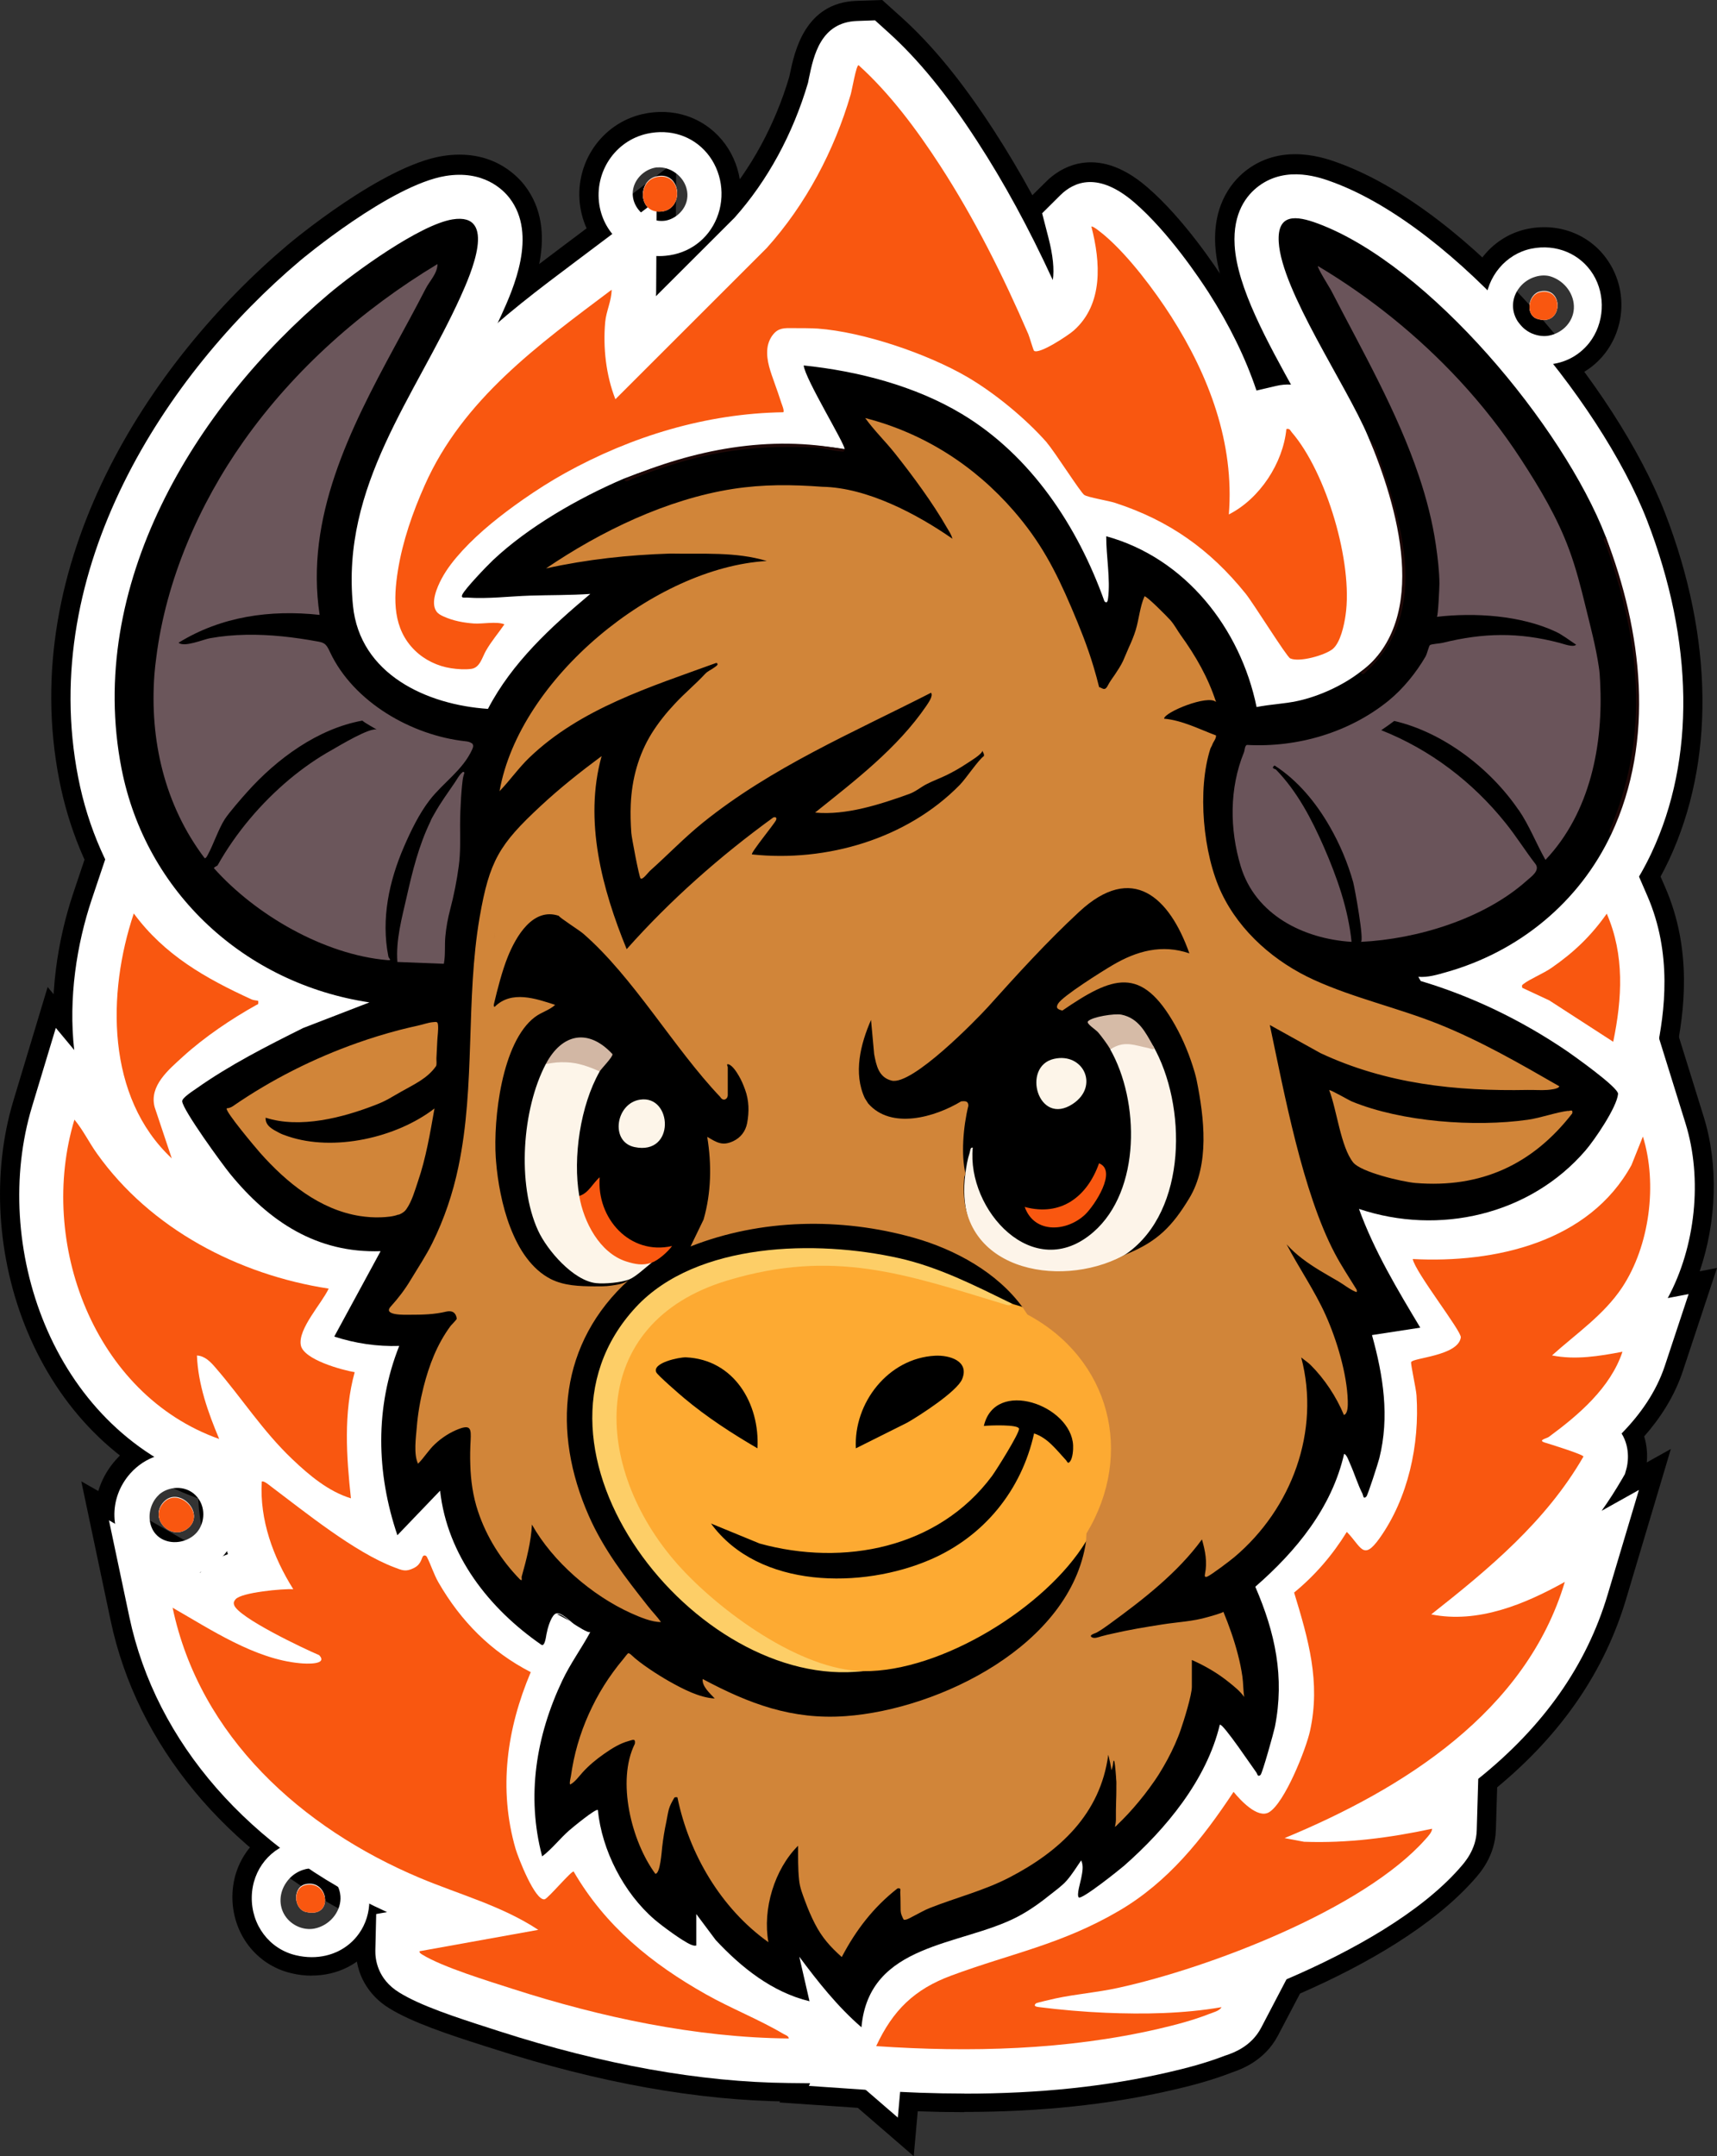 <svg viewBox="0 0 159.65 200.48" xmlns="http://www.w3.org/2000/svg" data-name="Calque 2" id="Calque_2">
  <rect x="0" y="0" width="159.65" height="200.48" fill="#333333" stroke="none"/>
  <defs>
    <style>
      .cls-1 {
        fill: #1e0807;
      }

      .cls-2 {
        fill: #1d0807;
      }

      .cls-3 {
        fill: #6b565b;
      }

      .cls-4 {
        fill: #fff;
      }

      .cls-5 {
        fill: #fbf0e6;
      }

      .cls-6 {
        fill: #fdf5e9;
      }

      .cls-7 {
        fill: #d2b7a4;
      }

      .cls-8 {
        fill: #fbf0e7;
      }

      .cls-9 {
        fill: #faefe6;
      }

      .cls-10 {
        fill: #6a545a;
      }

      .cls-11 {
        fill: #fdce67;
      }

      .cls-12 {
        fill: #fdf4e9;
      }

      .cls-13 {
        fill: #d6bba7;
      }

      .cls-14 {
        fill: #f95710;
      }

      .cls-15 {
        fill: #fdaa32;
      }

      .cls-16 {
        fill: #d18539;
      }
    </style>
  </defs>
  <g data-name="Calque 1" id="Calque_1-2">
    <g>
      <g>
        <g>
          <path d="M94.6,178.17c1.13-.59,2.18-1.35,3.17-2.15.48-.38,1.01-.77,1.42-1.23.5-.57.91-1.25,1.34-1.87.24.51.09,1.13,0,1.67-.05.3-.45,1.52-.23,1.77.24.28,3.85-2.61,4.22-2.94,3.88-3.43,7.67-7.98,8.9-13.11.26-.2,3.12,4.08,3.4,4.44.09.12.13.47.39.22.17-.16,1.23-3.92,1.33-4.45.92-4.65.03-8.77-1.82-13.04,3.8-3.31,7.11-7.34,8.26-12.36.26.09.43.66.55.92.42.91.71,1.92,1.16,2.8.07.13.06.54.36.25.13-.13,1.09-3.11,1.2-3.55.97-3.87.37-7.69-.68-11.46l4.49-.69c-2.12-3.56-4.28-7.13-5.7-11.04,7.44,2.49,15.91.55,21.06-5.43.86-1,2.92-4.02,3.03-5.26.05-.6-4.19-3.61-4.91-4.09-4.12-2.77-8.67-4.99-13.44-6.41l-.22-.39c.88.07,1.75-.2,2.59-.43,6.75-1.9,12.38-6.5,15.36-12.86,4.1-8.74,2.86-18.87-.52-27.62-3.93-10.18-16.36-25.21-26.76-29.08-2.01-.75-3.79-.95-3.63,1.73.27,4.55,6.29,13.28,8.29,18.03,2.71,6.44,5.81,16.83-.69,21.92-1.6,1.25-3.85,2.28-5.83,2.71-1.27.28-2.56.31-3.83.57-1.5-7.32-6.63-13.86-13.98-15.88,0,1.83.4,3.97.17,5.78-.03.24-.1.52-.34.26-2.48-6.95-6.82-13.54-13.24-17.4-4.36-2.62-9.69-4-14.72-4.52.1,1.19,3.86,7.32,3.8,7.77-6.99-1.4-14.08,0-20.54,2.76-4.16,1.78-8.88,4.47-12.17,7.59-.54.51-2.62,2.67-2.84,3.2-.15.35.24.24.43.26,1.96.14,3.93-.12,5.86-.18,1.87-.06,3.75-.04,5.62-.16-3.66,3.07-7.27,6.38-9.52,10.69-5.7-.38-11.92-3.21-12.55-9.59-1.12-11.19,5.78-19.41,10.02-28.77.91-2,3.5-7.84-.77-7.15-3.04.49-9.08,4.89-11.52,6.95-12.51,10.55-22.57,27.11-19.25,44.11,2.26,11.55,11.49,20,23.05,21.74l-6.16,2.38c-3.39,1.69-6.82,3.43-9.92,5.62-.31.22-1.36.87-1.33,1.2.08.84,3.7,5.83,4.47,6.76,3.61,4.4,8.04,7.37,13.98,7.17l-4.31,7.94c1.94.63,3.99.93,6.04.87-2.27,5.73-2.13,11.82-.17,17.6l3.97-4.14c.67,6.03,4.56,10.97,9.41,14.32.34.23.45-.83.48-.97.03-.16.07-.33.11-.49.09-.34.4-1.34.8-1.45.47-.13,1.27.71,1.64.98.1.07,1.42.95,1.54.73-.83,1.54-1.87,2.95-2.62,4.54-2.44,5.15-3.34,10.75-1.87,16.34.92-.7,1.64-1.65,2.51-2.41.26-.23,2.51-2.09,2.67-1.9.37,3.75,2.41,7.72,5.27,10.18.67.58,2.62,2.02,3.37,2.33.18.07.31.13.51.09v-2.93l1.81,2.42c2.38,2.57,5.24,4.85,8.72,5.69l-.95-4.14c1.75,2.34,3.57,4.65,5.78,6.56.7-7.87,9.23-7.53,14.5-10.27Z" class="cls-4"></path>
          <path d="M84.97,200.48l-8.75-7.56c-.3-.26-.59-.52-.87-.78l-1.48-.36c-3.23-.78-6.26-2.43-9.19-5-1.35.04-2.33-.39-2.71-.55-2.03-.83-4.95-3.29-4.98-3.32-1.56-1.34-2.94-2.99-4.07-4.82l-5.97,4.55-2.26-8.58c-1.47-5.57-1.14-11.49.95-17.28-2.83-2.17-5.15-4.66-6.91-7.37l-4.25,4.44-3.13-9.26c-1.66-4.89-2.18-9.83-1.56-14.57-.17-.05-.35-.11-.52-.16l-6.79-2.2,3.92-7.2c-3.47-1.53-6.66-4.07-9.55-7.58-1.28-1.56-5.48-6.9-5.78-9.94-.36-3.79,2.62-5.81,3.74-6.56l.09-.06c1.44-1.02,2.9-1.93,4.41-2.79-7.06-4.79-12.07-12.17-13.79-20.97C1.55,52.4,13.89,33.63,26.74,22.78c.36-.3,8.77-7.35,14.39-8.27,4.47-.72,6.85,1.69,7.67,2.75,3.26,4.26.68,9.95-.56,12.69-1.17,2.57-2.49,5.01-3.76,7.37-2.56,4.73-4.86,8.97-5.6,13.53,1-1.26,2.23-2.47,2.88-3.08,3.42-3.23,8.49-6.41,13.91-8.73,4.54-1.94,9-3.14,13.32-3.59-.08-.34-.13-.66-.16-1l-.59-7.11,7.1.73c4.56.47,11.24,1.77,17.17,5.33,4.67,2.81,8.15,6.55,10.74,10.4l1.19.33c7.24,2,13.27,7.54,16.43,14.76.74-.31,1.46-.71,1.99-1.12,2.44-1.91,2.02-7.5-1.12-14.96-.57-1.35-1.67-3.35-2.84-5.46-2.77-5.02-5.64-10.2-5.9-14.51-.24-4.05,1.76-6.17,2.97-7.07,3.4-2.52,7.34-1.05,8.63-.57,12.15,4.52,25.68,20.75,30.22,32.5,4.51,11.67,4.64,23.13.36,32.27-2.05,4.37-5.13,8.13-8.94,11.01.87.52,1.74,1.07,2.59,1.65,6.1,4.1,7.78,6.23,7.51,9.5-.32,3.8-4.27,8.43-4.44,8.63-3.96,4.59-9.55,7.47-15.53,8.29.21.36.43.72.65,1.08l4.63,7.75-7.11,1.1c.23,2.48.15,5.17-.55,7.98-.32,1.29-1.18,4.73-2.77,6.31-1.2,1.2-2.75,1.83-4.34,1.83h-.03c-.93,1.34-2.01,2.66-3.24,3.96,1.32,4.36,1.55,8.44.73,12.59-.14.7-.62,2.38-.77,2.87-.66,2.26-1.02,3.5-2.28,4.71-1.47,1.4-3.5,2-5.43,1.62-.22-.04-.52-.12-.87-.24-2.05,2.94-4.46,5.39-6.56,7.24-5.25,4.63-7.35,4.5-8.48,4.43l-.64-.04c-.61.41-1.27.81-1.99,1.18-1.95,1.01-3.96,1.62-5.91,2.22-5.03,1.53-5.31,2.02-5.42,3.32l-1.03,11.52ZM62.27,155.87l16.79,22.46s.04.05.05.07c2.83-2.26,6.29-3.31,8.85-4.09,1.5-.46,2.92-.89,3.9-1.4h0c.8-.41,1.63-1.06,2.19-1.51l.32-.26c.13-.11.31-.24.4-.32.11-.14.3-.43.45-.65.15-.22.3-.44.45-.66l5.88-8.38,2.19,4.68c1.73-2,3.29-4.38,3.89-6.89l.49-2.03,3.67-2.83.9.14c-.27-1.35-.74-2.78-1.43-4.37l-1.73-3.98,3.27-2.85c3.58-3.12,5.67-6.13,6.37-9.22l1.49-6.51,1.71.61c-.14-.7-.33-1.44-.55-2.24l-1.79-6.42,2.64-.41c-.7-1.43-1.35-2.91-1.92-4.47l-4.19-11.54,11.64,3.9c5.35,1.79,11.25.31,14.69-3.68.01-.01.03-.03.04-.05-.29-.21-.54-.39-.74-.52-3.77-2.54-7.74-4.43-11.82-5.64l-2.3-.68-6.84-12.12,10.81.81c.16-.04.42-.11.63-.17l.15-.04c5.17-1.46,9.4-4.98,11.6-9.67,3.91-8.34,1.25-17.97-.68-22.96-2.25-5.82-7.89-13.63-13.87-19.22,1.09,1.98,2.08,3.84,2.77,5.47,7.03,16.74,2.52,24.94-2.5,28.88-2.25,1.77-5.33,3.2-8.22,3.84-.94.21-1.8.31-2.56.4-.51.06-.98.12-1.35.19l-5.8,1.19-1.19-5.8c-.57-2.77-1.8-5.27-3.48-7.24-.73.91-1.7,1.59-2.86,1.96-2.26.72-4.7.07-6.35-1.72l-.83-.89-.41-1.14c-2.31-6.46-6.11-11.55-10.71-14.31-.65-.39-1.32-.74-2-1.06l-.83,6.28-6.21-1.25c-4.19-.84-8.75-.47-13.61,1.11l8.88-.61-13.95,11.7c-2.96,2.48-6.26,5.41-8.07,8.88l-1.79,3.43-3.86-.25c-10.13-.67-17.22-6.52-18.06-14.91-.98-9.77,2.99-17.54,6.69-24.39-10,8.74-19.38,23.04-16.5,37.79,1.75,8.94,8.86,15.62,18.11,17.02l22.07,3.33-26.71,10.34c-2.02,1-3.9,1.96-5.65,2.98.45.63.85,1.15,1.06,1.41,2.93,3.58,5.8,5.12,9.19,5l10.35-.35-4.91,9.03,5.31-.17-3.32,8.39c-.19.48-.36.96-.5,1.45l3.27-3.42,1.4,12.6c.29,2.59,1.49,4.77,2.91,6.49.12-.04.24-.08.36-.11,3.39-.98,5.94,1.16,6.79,1.88.07.04.14.09.18.11-.04-.02-.09-.05-.13-.07l.07.06s-.06-.05-.09-.07c-1.31-.62-3.33-.59-5.03.4.66.57,1.29,1.04,1.83,1.42-.76-.52-1.61-.85-2.49-.97-.59.47-1.12,1.07-1.53,1.83l10.43,5.62s-.01.02-.02.03l-1.26,2.34-.14.03c-.41.66-.79,1.29-1.06,1.86-.57,1.21-1.02,2.41-1.35,3.59l2.17.16.35.41v-2.81l6.39,8.54-2.93-12.76Z"></path>
        </g>
        <g>
          <path d="M144.3,125.95c2.25-2.03,4.82-3.76,6.53-6.33,2.56-3.87,3.3-9.62,1.93-14.03l-1.06,2.65c-3.94,7.18-12.69,9.14-20.34,8.74.22,1.22,4.55,6.71,4.47,7.29-.25,1.73-4.52,1.89-4.62,2.3-.05.21.47,2.52.5,3.09.3,4.55-.77,9.55-3.45,13.3-1.52,2.12-1.68.77-3.03-.61-1.33,2.15-2.94,4.03-4.9,5.64,1.32,4.34,2.48,8.3,1.48,12.86-.37,1.69-2.36,6.71-3.82,7.57-1.06.62-2.67-1.14-3.29-1.9-2.9,4.38-6.07,8.38-10.67,11.07-5.38,3.14-9.99,3.94-15.57,6.01-3.44,1.27-5.44,3.23-6.99,6.56,8.7.6,17.73.37,26.27-1.61,1.55-.36,3.19-.79,4.67-1.37.37-.15.97-.28,1.17-.64-3.53.61-7.21.67-10.79.52-1.95-.08-4.27-.28-6.21-.53-.24-.03-.52-.1-.26-.34.07-.07,1.6-.41,1.86-.47,1.88-.4,3.84-.55,5.76-.97,8.46-1.84,22.84-7.31,28.62-13.84.21-.24.59-.63.6-.96-3.91.84-7.89,1.36-11.91,1.21l-1.81-.34c11.03-4.57,22.45-11.73,26.06-23.82-3.73,2.08-8.08,3.89-12.42,3.02,5.38-4.24,10.68-8.65,14.15-14.67.05-.18-3.2-1.19-3.54-1.29-.78-.23.11-.39.32-.54,2.76-2.03,5.74-4.57,6.85-7.92-2.15.41-4.38.78-6.56.34Z" class="cls-4"></path>
          <path d="M89.66,196.38c-2.75,0-5.61-.1-8.58-.31l-8.6-.59,3.62-7.82c2.22-4.78,5.49-7.84,10.31-9.63,1.88-.7,3.62-1.25,5.29-1.78,2.89-.92,5.44-1.72,8.1-3.1l-.99-.19,3.91-1.62c2.88-2.17,5.09-5.16,7.05-8.11l4.49-6.77,1.91,2.38c.4-2.69-.33-5.3-1.5-9.15l-1.15-3.78,3.04-2.51c1.43-1.18,2.62-2.55,3.63-4.19l3.99-6.45,1.38,1.42c.24-1.3.32-2.66.24-4.02-.04-.25-.11-.61-.18-.96-.32-1.7-.52-2.73-.16-4.11.36-1.4,1.07-2.38,1.89-3.06-1.04-1.61-1.61-2.76-1.83-4.03l-1.3-7.34,7.45.39c3.37.18,11.46-.01,14.68-5.4l7.1-17.79,4.96,15.96c1.4,4.49,1.2,9.79-.37,14.38l1.61-.31-3.17,9.57c-.78,2.36-2.09,4.37-3.6,6.09.26.85.31,1.69.24,2.42l2.24-1.25-4.17,13.98c-2,6.69-5.96,12.49-11.98,17.48l-.12,3.95c-.07,2.46-1.51,4.06-2.05,4.66-3.74,4.22-9.88,7.82-16.16,10.56l-2.06,3.92c-1.25,2.38-3.51,3.16-4.25,3.41l-.05.02c-1.93.75-3.92,1.26-5.45,1.61-5.91,1.37-12.32,2.05-19.42,2.05ZM128.01,155.06c.14,1.5.16,3.06-.02,4.7,1.82-1.2,3.43-2.45,4.85-3.76-.31-.04-.61-.1-.92-.16l-3.92-.78ZM137.49,134.54c-.19,1.66-.53,3.28-1,4.84.71-.69,1.39-1.38,2.03-2.1-.6-.89-.93-1.86-1.03-2.74ZM137.68,130.67c0,.55,0,1.1-.02,1.65.14-.51.35-1.03.65-1.52l-.63-.13ZM125.8,130.05s0,.02,0,.02v-.02Z"></path>
        </g>
        <g>
          <path d="M72.85,189.03c-2.23-1.33-4.88-2.37-7.2-3.68-5.06-2.85-9.35-6.33-12.31-11.42-.18-.12-2.39,2.52-2.7,2.58-.9.16-2.47-3.91-2.7-4.69-1.61-5.57-.82-11.16,1.41-16.43-3.71-1.91-6.5-4.74-8.58-8.34-.44-.77-.7-1.64-1.07-2.36-.09-.18-.27-.17-.34-.11-.18.15-.15.76-.86,1.12-.79.4-1.1.22-1.85-.06-3.69-1.4-8.27-5.12-11.46-7.52-.17-.13-.66-.55-.85-.45-.21,3.57,1.06,7.03,2.93,10.01-.95-.06-4.84.29-5.37.94-.13.16-.2.28-.14.5.31,1.16,6.58,4.13,7.92,4.69.84.91-1.19.81-1.79.75-4.19-.38-8.29-3.13-11.84-5.16,2.53,12.01,12.04,20.51,22.96,25.11,3.71,1.56,7.64,2.6,11.04,4.84l-11.05,1.99c0,.16.16.25.28.32,1.88,1.16,6.16,2.46,8.39,3.18,8.2,2.64,17.03,4.53,25.68,4.61-.04-.26-.33-.32-.51-.43Z" class="cls-4"></path>
          <path d="M80.28,195.46l-6.97-.07c-8.37-.08-17.6-1.73-27.43-4.9l-.76-.24c-3.49-1.11-6.81-2.22-8.93-3.53-1.98-1.21-3.14-3.27-3.09-5.5l.07-2.88c-12.19-6.17-20.45-16.1-22.89-27.7l-2.72-12.91,10.81,6.17c.22-.16.45-.32.68-.46-.52-2.05-.72-4.1-.61-6.1l.19-3.21,2.8-1.59c1.09-.62,3.99-1.78,7.36.87.41.31.86.66,1.33,1.02,2.02,1.54,4.6,3.52,6.78,4.77,1.15-.54,2.47-.71,3.77-.46,1.86.36,3.42,1.53,4.3,3.22.29.56.51,1.1.69,1.53.09.21.21.51.26.61,1.59,2.74,3.61,4.71,6.16,6.03l4.89,2.52-2.15,5.07c-1.54,3.62-2.08,7.08-1.63,10.31,1.85-.03,3.24.85,3.49,1.01l1.12.76.68,1.16c2.12,3.65,5.24,6.5,10.1,9.24.9.51,1.93,1,3.01,1.52,1.36.65,2.76,1.32,4.14,2.13,2.72,1.38,3.36,3.76,3.51,4.73l1.06,6.89ZM75.88,183.94s0,0,.01,0h0s-.02,0-.02,0ZM28.59,160.54c3.29,3.45,7.61,6.37,12.74,8.53.01,0,.03.01.04.02-.44-3.67-.14-7.44.89-11.27-1.72-1.38-3.28-3-4.65-4.82l.82,1.3-2.61-.15c.01.95-.19,1.9-.63,2.78-.84,1.7-2.66,3.62-6.6,3.62h0Z"></path>
        </g>
        <g>
          <path d="M37.02,52.97c-.42,2.61-.46,5.45,1.57,7.44.91.89,2.11,1.47,3.37,1.66.58.09,1.3.14,1.88.06.81-.11,1.01-1.07,1.36-1.68.5-.88,1.15-1.63,1.72-2.46-.72-.3-2.04-.02-2.85-.08-.96-.07-1.92-.25-2.8-.65-.25-.11-.5-.24-.66-.46-.59-.81.06-2.28.47-3.05.51-.96,1.2-1.81,1.93-2.61,1.67-1.81,3.64-3.35,5.65-4.76,1.25-.87,2.55-1.7,3.88-2.44,6.2-3.44,13.16-5.56,20.31-5.67.13-.12-.15-.77-.19-.9-.19-.6-.4-1.19-.61-1.78-.36-1.03-.8-2.12-.68-3.24.06-.56.31-1.12.72-1.51.52-.48,1.15-.38,1.81-.39.71,0,1.43,0,2.14.04,4.26.31,10.2,2.34,13.9,4.49,2.57,1.5,5.46,3.88,7.43,6.12.71.81,3.11,4.6,3.46,4.83.35.23,2.24.53,2.88.74,5.02,1.64,8.8,4.32,12.11,8.42.71.87,3.82,5.88,4.15,6.03.83.4,3.26-.29,3.96-.87.72-.6,1.06-2.22,1.19-3.12.72-4.86-1.78-13.3-5.01-17.04-.15-.18-.17-.36-.49-.29-.31,3.17-2.48,6.49-5.35,7.94.53-6.63-1.85-12.9-5.35-18.39-1.56-2.44-3.95-5.62-6.14-7.5-.16-.14-1.17-.99-1.29-.87.85,3.29,1.13,7.2-1.65,9.66-.48.43-3.2,2.24-3.69,1.89-.07-.05-.42-1.28-.53-1.54-2.34-5.42-5-10.74-8.21-15.69-2.15-3.31-4.66-6.7-7.58-9.33-.22,0-.61,2.32-.73,2.72-1.52,5.21-4.18,10.25-7.81,14.28l-14.07,14.06c-.87-2.22-1.16-4.78-.95-7.16.09-1.02.6-2.01.6-3.02-6.78,5.1-13.83,10.17-17.38,18.18-1.12,2.52-2.05,5.18-2.49,7.91Z" class="cls-4"></path>
          <path d="M43.2,68.1c-.81,0-1.55-.08-2.12-.16-2.51-.37-4.87-1.54-6.65-3.29-4.56-4.48-3.59-10.6-3.27-12.61h0c.47-2.92,1.42-5.99,2.93-9.38,4.03-9.11,11.68-14.85,18.43-19.91l10.35-7.78-.04,8.12,4.16-4.16c2.82-3.17,5.08-7.34,6.39-11.76.02-.1.05-.22.08-.36.41-1.96,1.37-6.57,6.18-6.73l2.39-.08,1.78,1.6c2.9,2.62,5.63,5.95,8.59,10.51,1.23,1.9,2.43,3.91,3.59,6.04l1.35-1.33c.95-.94,4.42-3.67,9.34.59,3.38,2.91,6.4,7.46,7.25,8.79,1.69,2.65,3.04,5.29,4.06,7.93l.28-.07c2.52-.59,4.98.32,6.5,2.39,4.28,5.13,7.17,15.12,6.22,21.57-.46,3.15-1.54,5.38-3.28,6.82-1.71,1.41-6.65,3.42-10.32,1.64-1.66-.8-2.24-1.68-4.66-5.38-.52-.79-1.29-1.97-1.54-2.3-.57-.7-1.15-1.35-1.76-1.94l-1.9.96.2-2.45c-1.7-1.32-3.59-2.3-5.79-3.03-.19-.05-.44-.1-.69-.15-1.36-.29-2.53-.55-3.66-1.28-1.17-.77-1.73-1.58-3.37-3.99-.42-.61-1.11-1.63-1.35-1.94-1.53-1.74-3.9-3.69-5.9-4.86-2.23-1.3-5.47-2.51-8.28-3.19.55,2.94-.83,4.79-1.79,5.68l-1.67,1.55-2.28.03c-5.81.08-11.87,1.79-17.52,4.92-1.06.59-2.16,1.28-3.37,2.13-.79.55-1.5,1.08-2.14,1.58l5.97,2.53-4.07,5.97c-.26.38-.53.75-.81,1.12-.24.32-.47.62-.6.85l-.03.06c-1.23,2.74-3.16,4.3-5.73,4.65-.49.07-.97.09-1.44.09ZM46.19,56.78h0s0,0,0,0ZM101.86,52.32h.01s0,0-.01,0ZM104.34,40.73c.42.1.83.2,1.2.32.84.27,1.65.57,2.44.9-.54-2.55-1.6-5.19-3.15-7.89-.34.39-.7.74-1.05,1.05-.58.52-1.54,1.16-2.36,1.66.14.15.27.3.4.44.54.62,1.16,1.51,2.19,3.03.1.15.21.31.33.48ZM124.59,36.23s.01.01.02.02c0,0-.01-.01-.02-.02ZM77.25,32.49h0s0,0,0,0ZM77.59,24.71c3,.36,6.5,1.28,9.77,2.54-1.59-3.2-3.21-6.07-4.91-8.69-.18-.27-.35-.54-.53-.8-1.23,2.48-2.69,4.82-4.33,6.95Z"></path>
        </g>
        <g>
          <path d="M18.31,125.95c.75.04,1.27.6,1.72,1.12,2.44,2.81,4.37,5.88,7.17,8.54,1.57,1.49,3.34,2.98,5.43,3.62-.42-3.88-.7-7.94.35-11.73-1.19-.2-4.76-1.17-5.01-2.51-.28-1.52,1.96-3.89,2.59-5.26-8.4-1.29-16.57-5.56-21.54-12.55-.74-1.03-1.29-2.19-2.1-3.16-3.44,11.4,1.81,25.56,13.46,29.69-1.04-2.48-1.96-5.05-2.07-7.77Z" class="cls-4"></path>
          <path d="M39.5,147.57l-8.61-2.66c-2.27-.7-4.16-1.91-5.77-3.22l-6.71-2.38C3.1,133.89-2.82,115.81,1.25,102.32l3.18-10.55,7.05,8.47c.75.91,1.31,1.82,1.76,2.55.22.37.43.71.61.96,3.77,5.3,10.19,8.99,17.62,10.13l7.75,1.19-3.17,6.94,4.4.74-1.75,6.34c-.79,2.87-.5,6.42-.17,9.51l.97,8.96ZM13.68,119.78l.31.02c-.14-.09-.28-.18-.42-.27.04.09.08.17.11.25Z"></path>
        </g>
        <g>
          <path d="M17.02,98.17c2-1.82,4.52-3.52,6.88-4.83.18.02.12-.34.11-.36-.02-.02-.43-.04-.63-.14-4.26-1.95-8.09-4.12-10.93-7.98-2.49,7.42-2.58,17.08,3.54,22.78l-1.6-4.79c-.53-1.99,1.31-3.49,2.63-4.7Z" class="cls-4"></path>
          <path d="M28.96,127.86l-17.02-15.87c-8.34-7.78-8.11-20.08-5.11-29l3.63-10.8,6.76,9.17c1.89,2.57,4.51,4.18,8.07,5.85,1.18.27,2.16.82,2.97,1.65,1.76,1.79,2.21,4.68,1.08,7.01-.61,1.27-1.64,2.25-2.86,2.83-2.05,1.16-4.03,2.55-5.46,3.86h0s-.27.24-.27.24c-.03.03-.07.06-.1.09l8.32,24.97Z"></path>
        </g>
        <g>
          <path d="M144.26,89.92c-.78.54-1.99,1.02-2.61,1.5-.17.13-.14.14-.11.35l2.53,1.18,5.92,3.83c.83-4.01,1.07-8.07-.6-11.91-1.47,2.08-3.06,3.6-5.14,5.04Z" class="cls-4"></path>
          <path d="M154.04,106.45l-12.84-8.29-5.08-2.37-.44-3.19c-.36-2.25.48-4.4,2.33-5.84.75-.59,1.54-1,2.23-1.36.22-.11.55-.29.67-.36,1.57-1.08,2.62-2.12,3.65-3.58l6.08-8.61,4.2,9.66c2.54,5.84,1.77,11.63.97,15.47l-1.76,8.46Z"></path>
        </g>
        <g>
          <path d="M61.5,19.6c2.15-.21,1.85-3.72-.44-3.21-1.82.4-1.71,3.42.44,3.21Z" class="cls-4"></path>
          <path d="M61.31,25.53c-3.68,0-6.77-2.58-7.35-6.26-.63-3.99,1.92-7.8,5.82-8.67,2.8-.62,5.54.27,7.33,2.39,1.81,2.15,2.29,5.24,1.21,7.88-1.05,2.58-3.45,4.36-6.25,4.62h0c-.25.02-.51.04-.76.04ZM60.94,13.7c-1.58.15-2.99,1.21-3.6,2.7-.59,1.44-.32,3.02.71,4.25,1.06,1.25,2.79,1.87,4.3,1.53,2.2-.49,3.66-2.58,3.31-4.76-.35-2.23-2.51-3.93-4.73-3.72l.56,5.9-.56-5.9Z"></path>
        </g>
        <g>
          <path d="M17.56,141.95c1.51-1.38-.99-3.83-2.37-2.28-1.39,1.57.87,3.65,2.37,2.28Z" class="cls-4"></path>
          <path d="M16.46,148.34c-1.92,0-3.84-.75-5.35-2.24-2.9-2.86-3.05-7.32-.34-10.37,1.84-2.07,4.55-2.92,7.22-2.27,2.77.67,5.03,2.89,5.74,5.65.67,2.61-.16,5.38-2.16,7.21h0c-1.47,1.35-3.29,2.01-5.11,2.01ZM13.56,137.58c-1.21,1.11-1.73,2.87-1.32,4.48.38,1.47,1.48,2.56,2.95,2.92,1.61.39,3.34-.15,4.43-1.37,1.5-1.69,1.42-4.36-.2-5.95-1.58-1.56-4.21-1.6-5.86-.08l4,4.37-4-4.37Z"></path>
        </g>
        <g>
          <path d="M28.45,175.17c-1.27.25-1.15,2.25,0,2.52,2.59.61,2.12-2.94,0-2.52Z" class="cls-4"></path>
          <path d="M29,183.69c-.63,0-1.27-.07-1.92-.23-3.28-.77-5.53-3.74-5.47-7.22.06-3.41,2.4-6.24,5.69-6.89h0c3-.59,5.99.67,7.63,3.19,1.63,2.51,1.6,5.79-.08,8.17-1.35,1.91-3.49,2.97-5.85,2.97ZM29.01,171.84c-1.29,0-2.85.64-3.85,2.06-1.1,1.57-1.17,3.57-.17,5.11.99,1.53,2.84,2.33,4.59,1.98l-1.14-5.82,1.14,5.82c2.2-.43,3.83-2.33,3.87-4.52.04-2.12-1.5-4.03-3.66-4.54-.25-.06-.51-.09-.79-.09Z"></path>
        </g>
        <g>
          <path d="M142.91,29.57c2.43.8,2.54-2.94.31-2.48-1.14.23-1.4,2.12-.31,2.48Z" class="cls-4"></path>
          <path d="M143.54,35.6c-.82,0-1.66-.13-2.48-.41-3.03-1-4.94-3.87-4.75-7.14.19-3.33,2.55-6.12,5.73-6.77,3.05-.62,6.04.63,7.63,3.21,1.62,2.62,1.42,6.01-.48,8.42-1.38,1.74-3.44,2.69-5.64,2.69ZM141.9,32.65c.8.32,1.68.41,2.52.24,2.08-.43,3.61-2.13,3.72-4.15.12-2.1-1.29-4.12-3.37-4.8h0c-1.43-.47-3.56-.06-4.9,1.62-1.19,1.5-1.31,3.52-.31,5.14.55.9,1.39,1.57,2.33,1.95l1.02-3.08-1.02,3.08Z"></path>
        </g>
      </g>
      <g>
        <g>
          <path d="M94.6,178.24c1.13-.59,2.18-1.35,3.17-2.15.48-.38,1.01-.77,1.42-1.23.5-.57.91-1.25,1.34-1.87.24.51.09,1.13,0,1.67-.05.3-.45,1.52-.23,1.77.24.28,3.85-2.61,4.22-2.94,3.88-3.43,7.67-7.98,8.9-13.11.26-.2,3.12,4.08,3.4,4.44.09.12.13.47.39.22.17-.16,1.23-3.92,1.33-4.45.92-4.65.03-8.77-1.82-13.04,3.8-3.31,7.11-7.34,8.26-12.36.26.09.43.66.55.92.42.91.71,1.92,1.16,2.8.07.13.06.54.36.25.13-.13,1.09-3.11,1.2-3.55.97-3.87.37-7.69-.68-11.46l4.49-.69c-2.12-3.56-4.28-7.13-5.7-11.04,7.44,2.49,15.91.55,21.06-5.43.86-1,2.92-4.02,3.03-5.26.05-.6-4.19-3.61-4.91-4.09-4.12-2.77-8.67-4.99-13.44-6.41l-.22-.39c.88.07,1.75-.2,2.59-.43,6.75-1.9,12.38-6.5,15.36-12.86,4.1-8.74,2.86-18.87-.52-27.62-3.93-10.18-16.36-25.21-26.76-29.08-2.01-.75-3.79-.95-3.63,1.73.27,4.55,6.29,13.28,8.29,18.03,2.71,6.44,5.81,16.83-.69,21.92-1.6,1.25-3.85,2.28-5.83,2.71-1.27.28-2.56.31-3.83.57-1.5-7.32-6.63-13.86-13.98-15.88,0,1.83.4,3.97.17,5.78-.03.24-.1.52-.34.26-2.48-6.95-6.82-13.54-13.24-17.4-4.36-2.62-9.69-4-14.72-4.52.1,1.19,3.86,7.32,3.8,7.77-6.99-1.4-14.08,0-20.54,2.76-4.16,1.78-8.88,4.47-12.17,7.59-.54.51-2.62,2.67-2.84,3.2-.15.35.24.24.43.26,1.96.14,3.93-.12,5.86-.18,1.87-.06,3.75-.04,5.62-.16-3.66,3.07-7.27,6.38-9.52,10.69-5.7-.38-11.92-3.21-12.55-9.59-1.12-11.19,5.78-19.41,10.02-28.77.91-2,3.5-7.84-.77-7.15-3.04.49-9.08,4.89-11.52,6.95-12.51,10.55-22.57,27.11-19.25,44.11,2.26,11.55,11.49,20,23.05,21.74l-6.16,2.38c-3.39,1.69-6.82,3.43-9.92,5.62-.31.22-1.36.87-1.33,1.2.08.84,3.7,5.83,4.47,6.76,3.61,4.4,8.04,7.37,13.98,7.17l-4.31,7.94c1.94.63,3.99.93,6.04.87-2.27,5.73-2.13,11.82-.17,17.6l3.97-4.14c.67,6.03,4.56,10.97,9.41,14.32.34.23.45-.83.48-.97.03-.16.07-.33.11-.49.09-.34.4-1.34.8-1.45.47-.13,1.27.71,1.64.98.1.07,1.42.95,1.54.73-.83,1.54-1.87,2.95-2.62,4.54-2.44,5.15-3.34,10.75-1.87,16.34.92-.7,1.64-1.65,2.51-2.41.26-.23,2.51-2.09,2.67-1.9.37,3.75,2.41,7.72,5.27,10.18.67.58,2.62,2.02,3.37,2.33.18.07.31.13.51.09v-2.93l1.81,2.42c2.38,2.57,5.24,4.85,8.72,5.69l-.95-4.14c1.75,2.34,3.57,4.65,5.78,6.56.7-7.87,9.23-7.53,14.5-10.27Z" class="cls-4"></path>
          <path d="M83.5,196.9l-6.1-5.27c-.4-.34-.78-.7-1.16-1.06l-1.95-.47c-3.14-.76-6.09-2.44-8.98-5.1-1.31.19-2.29-.21-2.66-.36-1.71-.71-4.46-2.99-4.49-3.02-1.91-1.65-3.53-3.79-4.7-6.16-.17.15-.36.3-.55.45l-4.92,3.74-1.58-5.98c-1.48-5.61-1-11.61,1.38-17.46-3.87-2.72-6.83-6.03-8.72-9.7l-3.86,4.03-2.18-6.45c-1.75-5.17-2.16-10.38-1.24-15.32-.67-.15-1.33-.33-1.99-.55l-4.73-1.53,3.87-7.11c-3.93-1.27-7.52-3.87-10.72-7.77-.05-.06-5.12-6.27-5.38-8.98-.26-2.73,1.91-4.2,2.96-4.9l.11-.07c2.23-1.58,4.53-2.89,6.98-4.17-8.03-4.39-13.8-12.05-15.62-21.4-3.79-19.4,8.17-37.54,20.64-48.06.08-.07,8.39-7.03,13.52-7.87,3.51-.57,5.34,1.26,5.96,2.07,2.6,3.4.33,8.44-.77,10.86-1.14,2.51-2.44,4.92-3.7,7.25-3.43,6.34-6.68,12.33-5.97,19.41.36,3.55,3.8,4.96,6.31,5.52.39-.58.81-1.15,1.23-1.7-.38,0-.77-.01-1.16-.04-2.17.02-3.33-1.26-3.73-1.83-.85-1.22-1-2.78-.4-4.18.68-1.6,3.49-4.28,3.8-4.58,3.27-3.09,8.15-6.15,13.39-8.39,5.19-2.22,10.26-3.43,15.12-3.62-.55-1.17-.81-1.98-.88-2.76l-.41-4.96,4.95.51c4.38.45,10.79,1.7,16.43,5.09,4.63,2.78,8.04,6.56,10.54,10.41l1.84.51c7.21,1.99,13.13,7.79,15.86,15.25,1.41-.31,3.07-1.08,4.14-1.92,4.32-3.39,1.5-12.15-.57-17.07-.61-1.44-1.73-3.48-2.93-5.63-2.68-4.84-5.45-9.84-5.68-13.75-.18-3.05,1.12-4.68,2.25-5.52,2.62-1.94,5.76-.77,6.94-.33,11.37,4.23,24.78,20.1,29.17,31.46,4.33,11.21,4.48,22.17.41,30.86-2.32,4.95-6.06,9.07-10.71,11.91,1.69.9,3.36,1.9,4.98,3,6.5,4.37,6.88,5.95,6.72,7.86-.27,3.18-3.98,7.56-4.01,7.61-4.27,4.95-10.59,7.75-17.16,7.91.67,1.18,1.37,2.36,2.09,3.56l3.26,5.46-6.19.96c.42,2.75.51,5.84-.3,9.06-.4,1.58-1.22,4.41-2.29,5.47-1.09,1.08-2.57,1.53-4,1.21-1.17,1.84-2.62,3.62-4.38,5.38,1.52,4.46,1.83,8.56,1.01,12.72-.13.66-.67,2.51-.73,2.72-.61,2.09-.89,3.04-1.8,3.92-1.06,1.01-2.46,1.43-3.84,1.15-.39-.08-1.11-.29-1.81-.84-2.12,3.39-4.84,6.2-7.16,8.25-4.69,4.14-6.43,4.03-7.18,3.98l-1.26-.08c-.68.48-1.47.98-2.31,1.42h0c-1.8.93-3.73,1.52-5.61,2.09-5.06,1.54-6.46,2.32-6.69,4.87l-.72,8.03ZM65.92,163.82l11.7,15.65c.4.54.83,1.1,1.27,1.67,2.67-2.93,6.62-4.14,9.6-5.04,1.58-.48,3.08-.94,4.21-1.52.72-.38,1.49-.9,2.49-1.7l.31-.25c.2-.16.51-.4.6-.5.17-.19.41-.54.63-.88.14-.21.28-.42.43-.63l4.1-5.84,1.99,4.26c2.54-2.49,5.25-5.88,6.15-9.62l.34-1.42,2.56-1.97,1.78.27c.25.04.48.09.7.16-.07-2.23-.67-4.55-1.84-7.26l-1.2-2.77,2.28-1.98c3.88-3.37,6.15-6.7,6.94-10.17l1.04-4.54,2.59.93c-.09-1.57-.42-3.33-1-5.41l-1.24-4.48,3.11-.48c-1.12-2.06-2.15-4.2-2.98-6.47l-2.92-8.04,8.11,2.72c6.03,2.02,12.71.33,16.62-4.21.31-.36.76-.99,1.16-1.62-.81-.62-1.7-1.26-2.22-1.61-3.92-2.64-8.06-4.61-12.31-5.88l-1.6-.48-4.83-8.56,7.7.57c.15,0,.67-.15,1.01-.25l.15-.04c5.68-1.6,10.32-5.47,12.74-10.63,4.19-8.95,1.4-19.11-.63-24.37-3.18-8.22-12.61-20.06-21.02-25.07.97,2.07,2.26,4.41,3.27,6.23,1.3,2.36,2.54,4.58,3.31,6.43,6.59,15.69,2.58,23.22-1.95,26.77-2.05,1.61-4.86,2.92-7.5,3.49-.86.19-1.67.28-2.39.37-.54.06-1.06.12-1.5.21l-4.05.83-.83-4.05c-.83-4.02-2.92-7.52-5.75-9.91-.52,2.33-2.33,3.09-2.9,3.27-1.59.51-3.31.04-4.48-1.23l-.57-.62-.28-.8c-2.45-6.85-6.52-12.27-11.48-15.25-1.64-.99-3.4-1.74-5.14-2.32.45,1.01.56,1.66.44,2.56l-.58,4.38-4.33-.87c-5.52-1.11-11.61-.26-18.1,2.51-1.96.84-3.84,1.79-5.55,2.82.18,0,.36-.02.54-.03l12.66-.87-9.72,8.15c-3.09,2.59-6.55,5.67-8.51,9.43l-1.25,2.39-2.69-.18c-9.21-.61-15.64-5.83-16.39-13.3-.96-9.61,3.05-17.01,6.93-24.17,1.13-2.09,2.21-4.08,3.16-6.11-1.83,1.15-3.91,2.63-5.58,4.04-10.67,9-20.96,24.28-17.86,40.16,1.9,9.7,9.59,16.94,19.61,18.45l15.38,2.32-20.48,7.93c-2.73,1.36-5.22,2.64-7.51,4.08.86,1.25,1.84,2.59,2.25,3.09,3.28,4,6.66,5.8,10.64,5.66l7.22-.24-4.91,9.03,5.71-.18-2.31,5.85c-.92,2.33-1.38,4.8-1.37,7.36l4.45-4.65.98,8.78c.4,3.58,2.28,6.43,4.26,8.5.39-.27.82-.47,1.29-.6,2.49-.72,4.35.86,5.15,1.54l.08.07c.14.09.33.21.42.25-.15-.07-.32-.14-.49-.18l-2.31,3.19,5.12,2.76s-.02.04-.03.06l-.86,1.59-.08.02c-.09.15-.18.29-.27.43-.48.78-.94,1.53-1.28,2.24-1.02,2.16-1.68,4.29-1.99,6.39.73-.29,1.28-.3,1.83-.26l1.73.12,1.99,2.32.13,1.28c.11,1.1.43,2.25.91,3.34v-5.68l8.24,11.01-2.92-12.75ZM51.75,149.08c-.18.21-.34.44-.48.71l2.15,1.16,2.24-3.21c-1.13-.26-2.72.06-3.8,1.23.29.22.57.42.82.6-.29-.2-.61-.36-.93-.48ZM20.83,101.08h0ZM78.76,33.11h0Z" class="cls-4"></path>
        </g>
        <g>
          <path d="M144.3,126.03c2.25-2.03,4.82-3.76,6.53-6.33,2.56-3.87,3.3-9.62,1.93-14.03l-1.06,2.65c-3.94,7.18-12.69,9.14-20.34,8.74.22,1.22,4.55,6.71,4.47,7.29-.25,1.73-4.52,1.89-4.62,2.3-.05.21.47,2.52.5,3.09.3,4.55-.77,9.55-3.45,13.3-1.52,2.12-1.68.77-3.03-.61-1.33,2.15-2.94,4.03-4.9,5.64,1.32,4.34,2.48,8.3,1.48,12.86-.37,1.69-2.36,6.71-3.82,7.57-1.06.62-2.67-1.14-3.29-1.9-2.9,4.38-6.07,8.38-10.67,11.07-5.38,3.14-9.99,3.94-15.57,6.01-3.44,1.27-5.44,3.23-6.99,6.56,8.7.6,17.73.37,26.27-1.61,1.55-.36,3.19-.79,4.67-1.37.37-.15.97-.28,1.17-.64-3.53.61-7.21.67-10.79.52-1.95-.08-4.27-.28-6.21-.53-.24-.03-.52-.1-.26-.34.07-.07,1.6-.41,1.86-.47,1.88-.4,3.84-.55,5.76-.97,8.46-1.84,22.84-7.31,28.62-13.84.21-.24.59-.63.6-.96-3.91.84-7.89,1.36-11.91,1.21l-1.81-.34c11.03-4.57,22.45-11.73,26.06-23.82-3.73,2.08-8.08,3.89-12.42,3.02,5.38-4.24,10.68-8.65,14.15-14.67.05-.18-3.2-1.19-3.54-1.29-.78-.23.11-.39.32-.54,2.76-2.03,5.74-4.57,6.85-7.92-2.15.41-4.38.78-6.56.34Z" class="cls-4"></path>
          <path d="M89.66,194.65c-2.71,0-5.53-.1-8.46-.3l-5.99-.41,2.53-5.45c2.03-4.38,4.9-7.07,9.3-8.7,1.84-.68,3.55-1.22,5.21-1.75,3.44-1.09,6.42-2.03,9.71-3.95,4.05-2.37,6.87-6.1,9.31-9.79l3.13-4.72,2.46,3.07c.43-1,.8-2.03.94-2.62.79-3.57-.23-6.91-1.4-10.77l-.8-2.63,2.12-1.75c1.58-1.31,2.9-2.82,4.01-4.63l2.78-4.49,1.94,1.99c.9-2.3,1.32-5,1.16-7.68-.03-.21-.14-.77-.2-1.11-.3-1.6-.44-2.33-.19-3.33.43-1.69,1.6-2.5,2.69-2.94-1.68-2.47-2.38-3.65-2.6-4.91l-.91-5.12,5.19.27c3.73.19,12.72-.05,16.39-6.4l5.28-13.21,3.46,11.12c1.61,5.16.93,11.5-1.65,16.25l1.94-.37-2.21,6.67c-.82,2.47-2.32,4.55-4.02,6.29.9,1.46.52,3.02.45,3.27l-.14.5-.26.45c-.6,1.03-1.23,2.02-1.91,2.97l3.47-1.94-2.91,9.74c-1.96,6.56-5.93,12.23-12.03,17.12l-.14,4.78c-.05,1.8-1.13,3.01-1.59,3.52l-.04.05c-3.61,4.08-9.81,7.61-16.06,10.29l-2.36,4.51c-.92,1.75-2.6,2.33-3.24,2.55l-.1.03c-1.82.71-3.75,1.2-5.23,1.54-5.78,1.34-12.05,2-19.02,2ZM114.28,174.14c-1.47,1.76-3.14,3.47-5.08,4.99,3.4-1.09,6.92-2.48,10.13-4.04l-5.06-.95ZM125.87,152.88c.52,2.76.69,5.73-.02,8.94,0,.02-.18.7-.52,1.71,4.96-2.74,8.82-5.78,11.61-9.15-1.51.14-3.07.09-4.67-.23l-6.41-1.28ZM125.03,149.36c.14.5.28,1.01.4,1.52l5.1-4.02c3.96-3.12,7.55-6.08,10.39-9.55-1.14-.86-1.62-2.1-1.67-3.16-.03-.68.08-2.94,2.65-4.13.09-.07.18-.14.27-.21l-4.92-.98c-.46.29-.95.52-1.43.71.37,5.84-1.17,11.63-4.22,15.9-.54.76-1.98,2.76-4.52,2.83-.35,0-.68-.02-.99-.08-.35.4-.71.79-1.08,1.17ZM141.58,130.27s0,0,0,0c0,0,0,0,0,0ZM138.63,120.85c.94,1.46,1.36,2.39,1.33,3.53l1.58-1.42c.66-.6,1.33-1.15,1.97-1.69,1.13-.94,2.21-1.84,3.07-2.81-2.35,1.15-5.02,1.96-7.94,2.39Z" class="cls-4"></path>
        </g>
        <g>
          <path d="M72.85,189.11c-2.23-1.33-4.88-2.37-7.2-3.68-5.06-2.85-9.35-6.33-12.31-11.42-.18-.12-2.39,2.52-2.7,2.58-.9.16-2.47-3.91-2.7-4.69-1.61-5.57-.82-11.16,1.41-16.43-3.71-1.91-6.5-4.74-8.58-8.34-.44-.77-.7-1.64-1.07-2.36-.09-.18-.27-.17-.34-.11-.18.15-.15.76-.86,1.12-.79.4-1.1.22-1.85-.06-3.69-1.4-8.27-5.12-11.46-7.52-.17-.13-.66-.55-.85-.45-.21,3.57,1.06,7.03,2.93,10.01-.95-.06-4.84.29-5.37.94-.13.16-.2.28-.14.5.31,1.16,6.58,4.13,7.92,4.69.84.91-1.19.81-1.79.75-4.19-.38-8.29-3.13-11.84-5.16,2.53,12.01,12.04,20.51,22.96,25.11,3.71,1.56,7.64,2.6,11.04,4.84l-11.05,1.99c0,.16.16.25.28.32,1.88,1.16,6.16,2.46,8.39,3.18,8.2,2.64,17.03,4.53,25.68,4.61-.04-.26-.33-.32-.51-.43Z" class="cls-4"></path>
          <path d="M78.19,193.72l-4.86-.05c-8.19-.08-17.24-1.7-26.9-4.81l-.77-.25c-3.38-1.08-6.58-2.14-8.53-3.35-2.07-1.26-2.25-3.16-2.23-3.93l.08-3.37,1.01-.18c-12.8-5.83-21.49-15.75-23.96-27.43l-1.9-9,7.99,4.56c.17.1.34.2.51.3.03-.04.06-.08.09-.11.59-.73,1.48-1.24,2.47-1.6-.77-2.35-1.09-4.7-.96-6.97l.13-2.24,1.95-1.11c1.17-.67,3.06-1.09,5.37.73.44.33.89.67,1.35,1.03,2.34,1.78,5.41,4.13,7.91,5.4.96-.71,2.18-.99,3.39-.75,1.32.26,2.43,1.09,3.05,2.29.26.49.45.96.62,1.37.13.32.26.64.37.82,1.77,3.05,4.03,5.26,6.9,6.73l3.41,1.76-1.5,3.53c-1.96,4.62-2.43,9.03-1.4,13.12,1.12-.51,2.43-.6,3.89.39l.78.53.47.81c2.29,3.94,5.62,6.99,10.77,9.9.95.54,2.01,1.04,3.12,1.57,1.34.64,2.73,1.31,4.05,2.09,1.95.97,2.46,2.56,2.6,3.42l.74,4.81ZM55,182.76s0,0,.01,0c0,0,0,0,0,0h0ZM24.26,158.14c3.64,5.27,9.27,9.67,16.37,12.66.99.42,2,.8,3.07,1.19-1.16-4.75-.95-9.71.63-14.78-2.56-1.86-4.76-4.22-6.55-7.06-1.06.03-1.93-.31-2.45-.5l-.14-.05c-.88-.33-1.77-.76-2.67-1.25l2.53,4.02-1.49-.09c.71,1.43.53,2.89.02,3.92-.97,1.98-3.01,2.84-6.04,2.56-1.13-.1-2.22-.32-3.28-.63Z" class="cls-4"></path>
        </g>
        <g>
          <path d="M37.02,53.05c-.42,2.61-.46,5.45,1.57,7.44.91.89,2.11,1.47,3.37,1.66.58.09,1.3.14,1.88.06.81-.11,1.01-1.07,1.36-1.68.5-.88,1.15-1.63,1.72-2.46-.72-.3-2.04-.02-2.85-.08-.96-.07-1.92-.25-2.8-.65-.25-.11-.5-.24-.66-.46-.59-.81.06-2.28.47-3.05.51-.96,1.2-1.81,1.93-2.61,1.67-1.81,3.64-3.35,5.65-4.76,1.25-.87,2.55-1.7,3.88-2.44,6.2-3.44,13.16-5.56,20.31-5.67.13-.12-.15-.77-.19-.9-.19-.6-.4-1.19-.61-1.78-.36-1.03-.8-2.12-.68-3.24.06-.56.31-1.12.72-1.51.52-.48,1.15-.38,1.81-.39.71,0,1.43,0,2.14.04,4.26.31,10.2,2.34,13.9,4.49,2.57,1.5,5.46,3.88,7.43,6.12.71.81,3.11,4.6,3.46,4.83.35.23,2.24.53,2.88.74,5.02,1.64,8.8,4.32,12.11,8.42.71.87,3.82,5.88,4.15,6.03.83.4,3.26-.29,3.96-.87.72-.6,1.06-2.22,1.19-3.12.72-4.86-1.78-13.3-5.01-17.04-.15-.18-.17-.36-.49-.29-.31,3.17-2.48,6.49-5.35,7.94.53-6.63-1.85-12.9-5.35-18.39-1.56-2.44-3.95-5.62-6.14-7.5-.16-.14-1.17-.99-1.29-.87.85,3.29,1.13,7.2-1.65,9.66-.48.43-3.2,2.24-3.69,1.89-.07-.05-.42-1.28-.53-1.54-2.34-5.42-5-10.74-8.21-15.69-2.15-3.31-4.66-6.7-7.58-9.33-.22,0-.61,2.32-.73,2.72-1.52,5.21-4.18,10.25-7.81,14.28l-14.07,14.06c-.87-2.22-1.16-4.78-.95-7.16.09-1.02.6-2.01.6-3.02-6.78,5.1-13.83,10.17-17.38,18.18-1.12,2.52-2.05,5.18-2.49,7.91Z" class="cls-4"></path>
          <path d="M43.2,66.38c-.7,0-1.35-.07-1.85-.14-2.14-.32-4.15-1.31-5.66-2.8-3.9-3.83-3.03-9.26-2.75-11.04h0c.44-2.76,1.35-5.68,2.79-8.93,3.84-8.68,10.97-14.03,17.87-19.21l7.46-5.61-.05,8.33c0,.19,0,.38-.02.56l7.31-7.3c3.06-3.43,5.42-7.76,6.83-12.54.02-.11.06-.27.09-.45.43-2.06,1.08-5.19,4.48-5.3l1.66-.06,1.24,1.12c2.78,2.51,5.42,5.73,8.28,10.15,2.47,3.8,4.78,8.04,7.01,12.88.15-.98.02-2.29-.4-3.92l-.59-2.29,1.68-1.67c1.3-1.29,3.55-2.22,6.9.67,3.2,2.76,6.1,7.13,6.92,8.4,1.94,3.04,3.42,6.07,4.43,9.08l1.84-.43c1.81-.43,3.59.24,4.68,1.74,3.95,4.7,6.74,14.26,5.86,20.21-.4,2.69-1.26,4.56-2.65,5.7-1.46,1.2-5.62,2.75-8.4,1.4-1.21-.59-1.58-1.14-3.94-4.74-.56-.85-1.4-2.13-1.63-2.42-.92-1.13-1.86-2.13-2.86-3l-.16.08.02-.21c-2.08-1.78-4.39-3.05-7.17-3.96-.17-.05-.48-.11-.8-.18-1.28-.28-2.21-.48-3.06-1.03-.87-.57-1.29-1.19-2.86-3.5-.46-.68-1.23-1.81-1.46-2.09-1.66-1.9-4.17-3.97-6.38-5.25-3.25-1.89-8.33-3.57-11.76-3.91.16.46.32.92.47,1.39,1,2.71.06,4.35-.9,5.25l-1.16,1.08-1.59.02c-6.11.09-12.46,1.87-18.36,5.15-1.11.62-2.27,1.35-3.53,2.22-2.04,1.42-3.57,2.69-4.78,3.95.71.02,1.5.13,2.28.47l4.64,1.97-2.84,4.16c-.24.36-.5.71-.76,1.05-.32.42-.59.79-.78,1.12,0,0-.03.07-.06.13-.36.8-1.45,3.22-4.34,3.61-.4.05-.81.08-1.2.08ZM120.76,57.79h0s0,0,0,0ZM117.45,50.76c.54.58,1.07,1.19,1.58,1.83.41.51,1.03,1.45,2.09,3.06.06-1.97-.43-4.57-1.22-6.99-.74.8-1.56,1.51-2.45,2.11ZM103.27,42.41s.06.01.09.02c.63.13,1.16.25,1.63.4,1.86.61,3.59,1.35,5.21,2.23-.2-4.27-1.8-8.76-4.75-13.39-.17-.27-.35-.54-.53-.81-.66,1.27-1.49,2.24-2.32,2.97-.6.53-1.72,1.26-2.52,1.72-.39.22-.95.55-1.63.82.73.69,1.41,1.4,2.02,2.1.48.54,1.09,1.44,2.06,2.86.22.32.49.72.74,1.08ZM52.49,35.58c-3.13,2.62-5.91,5.39-7.91,8.73.54-.41,1.11-.82,1.71-1.24,1.49-1.04,2.88-1.91,4.24-2.67.97-.54,1.95-1.04,2.94-1.51l-.1-.24c-.38-.97-.68-2-.89-3.06ZM123.23,37.48h.01s0,0-.01,0ZM67.22,33l-2.01,2.01c.74-.14,1.47-.26,2.21-.37-.11-.51-.18-1.06-.19-1.64ZM74.49,26.41c.59,0,1.21.01,1.85.06,4.32.31,10.34,2.17,14.73,4.51-2.28-5.1-4.62-9.47-7.11-13.32-.81-1.25-1.6-2.39-2.38-3.43-1.78,4.34-4.23,8.3-7.21,11.62l-.56.57h.05c.21,0,.42,0,.63,0Z" class="cls-4"></path>
        </g>
        <g>
          <path d="M18.31,126.03c.75.04,1.27.6,1.72,1.12,2.44,2.81,4.37,5.88,7.17,8.54,1.57,1.49,3.34,2.98,5.43,3.62-.42-3.88-.7-7.94.35-11.73-1.19-.2-4.76-1.17-5.01-2.51-.28-1.52,1.96-3.89,2.59-5.26-8.4-1.29-16.57-5.56-21.54-12.55-.74-1.03-1.29-2.19-2.1-3.16-3.44,11.4,1.81,25.56,13.46,29.69-1.04-2.48-1.96-5.05-2.07-7.77Z" class="cls-4"></path>
          <path d="M37.42,145.12l-6-1.85c-2.11-.65-3.88-1.83-5.4-3.09l-7.01-2.48C4.67,132.61-.86,115.61,2.97,102.92l2.22-7.35,4.91,5.9c.67.81,1.17,1.62,1.61,2.34.24.39.47.76.68,1.07,4.05,5.69,10.91,9.65,18.81,10.86l5.4.83-2.27,4.97c-.3.65-.7,1.28-1.11,1.88.16.04.31.07.45.09l4.53.75-1.23,4.43c-.88,3.17-.57,6.92-.22,10.19l.68,6.25ZM27.79,130.25c.15.18.3.36.45.54,0-.1.02-.21.03-.31-.16-.07-.32-.15-.48-.23ZM14.01,121.67l4.51.23c2.54.13,4.01,1.82,4.63,2.55.23.27.46.54.69.81-.08-.94.09-1.83.38-2.66-5.26-1.61-10.02-4.25-13.87-7.7.54,3.3,1.8,6.52,3.75,9.19l-.09-2.41Z" class="cls-4"></path>
        </g>
        <g>
          <path d="M17.02,98.25c2-1.82,4.52-3.52,6.88-4.83.18.02.12-.34.11-.36-.02-.02-.43-.04-.63-.14-4.26-1.95-8.09-4.12-10.93-7.98-2.49,7.42-2.58,17.08,3.54,22.78l-1.6-4.79c-.53-1.99,1.31-3.49,2.63-4.7Z" class="cls-4"></path>
          <path d="M25.03,121.81l-11.86-11.06c-7.72-7.2-7.45-18.73-4.64-27.12l2.53-7.53,4.71,6.39c2.14,2.9,5.12,4.72,8.93,6.49.55.1,1.46.37,2.26,1.19,1.45,1.48,1.41,3.62.75,4.98-.44.91-1.19,1.62-2.07,2.02-2.18,1.23-4.3,2.72-5.84,4.13l-.26.24c-.28.25-.69.62-.96.91l6.45,19.36ZM15.03,93.05c-.03.49-.04.99-.04,1.48.33-.28.67-.56,1.02-.84-.33-.21-.66-.42-.98-.65Z" class="cls-4"></path>
        </g>
        <g>
          <path d="M144.26,89.99c-.78.54-1.99,1.02-2.61,1.5-.17.13-.14.14-.11.35l2.53,1.18,5.92,3.83c.83-4.01,1.07-8.07-.6-11.91-1.47,2.08-3.06,3.6-5.14,5.04Z" class="cls-4"></path>
          <path d="M152.82,103.6l-10.75-6.94-4.31-2.01-.31-2.22c-.26-1.62.34-3.15,1.65-4.18.62-.49,1.33-.86,1.96-1.18.29-.15.69-.36.85-.47,1.74-1.2,2.97-2.4,4.11-4.03l4.24-6,2.92,6.74c2.33,5.37,1.61,10.79.86,14.39l-1.22,5.9Z" class="cls-4"></path>
        </g>
        <g>
          <path d="M61.5,19.67c2.15-.21,1.85-3.72-.44-3.21-1.82.4-1.71,3.42.44,3.21Z" class="cls-4"></path>
          <path d="M61.32,23.81c-2.79,0-5.14-1.96-5.59-4.75-.48-3.06,1.46-5.97,4.44-6.63,2.13-.47,4.21.2,5.56,1.8,1.38,1.64,1.75,4.01.92,6.04-.81,1.99-2.59,3.31-4.76,3.51h0c-.19.02-.39.03-.58.03ZM61.11,15.56c-.91.09-1.76.73-2.11,1.59-.33.81-.17,1.71.42,2.41.73.87,1.83,1.09,2.54.94,1.1-.24,2.15-1.35,1.93-2.72-.23-1.44-1.65-2.32-2.78-2.21l.39,4.11-.39-4.11Z" class="cls-4"></path>
        </g>
        <g>
          <path d="M17.56,142.02c1.51-1.38-.99-3.83-2.37-2.28-1.39,1.57.87,3.65,2.37,2.28Z" class="cls-4"></path>
          <path d="M16.46,146.61c-1.47,0-2.94-.57-4.09-1.71-2.21-2.18-2.32-5.57-.26-7.9,1.4-1.57,3.43-2.21,5.45-1.72,2.14.52,3.87,2.23,4.42,4.35.51,2-.1,4.03-1.63,5.44h0c-1.12,1.03-2.51,1.54-3.89,1.54ZM14.78,138.98c-.72.66-1.04,1.75-.79,2.71.22.84.8,1.41,1.64,1.62.95.23,2.02-.1,2.66-.82.77-.87.91-2.47-.12-3.48-.99-.97-2.55-.8-3.39-.04l2.79,3.05-2.79-3.05Z" class="cls-4"></path>
        </g>
        <g>
          <path d="M28.45,175.25c-1.27.25-1.15,2.25,0,2.52,2.59.61,2.12-2.94,0-2.52Z" class="cls-4"></path>
          <path d="M28.99,181.97c-.49,0-.99-.06-1.49-.18-2.45-.58-4.14-2.81-4.09-5.43.05-2.56,1.79-4.68,4.24-5.16h0c2.27-.45,4.54.5,5.78,2.41,1.23,1.9,1.22,4.37-.04,6.15-1,1.42-2.61,2.21-4.4,2.21ZM29.01,173.71c-.7,0-1.72.35-2.38,1.3-.68.96-.73,2.18-.13,3.1.59.91,1.72,1.4,2.74,1.2l-.8-4.05.8,4.05c1.36-.27,2.4-1.47,2.42-2.79.02-1.28-.93-2.44-2.28-2.76-.11-.03-.24-.04-.38-.04Z" class="cls-4"></path>
        </g>
        <g>
          <path d="M142.91,29.64c2.43.8,2.54-2.94.31-2.48-1.14.23-1.4,2.12-.31,2.48Z" class="cls-4"></path>
          <path d="M143.57,33.89c-.64,0-1.29-.11-1.95-.32h0c-2.25-.74-3.66-2.89-3.52-5.33.15-2.52,1.91-4.63,4.29-5.12,2.31-.47,4.55.47,5.74,2.39,1.2,1.95,1.05,4.57-.36,6.37-1.04,1.31-2.55,2.02-4.2,2.02ZM142.46,31.01c.54.23,1.12.29,1.59.19,1.28-.26,2.22-1.29,2.29-2.5.08-1.3-.82-2.56-2.14-2.99h0c-.81-.27-2.11,0-2.92,1.03-.72.92-.8,2.1-.19,3.09.35.56.84.95,1.36,1.18l.45-1.37-.45,1.37Z" class="cls-4"></path>
        </g>
      </g>
      <g>
        <path d="M149.83,77.53c-2.98,6.36-8.61,10.96-15.36,12.86-.84.24-1.7.5-2.59.43l.22.39c4.77,1.42,9.32,3.63,13.44,6.41.71.48,4.96,3.49,4.91,4.09-.11,1.24-2.17,4.26-3.03,5.26-5.16,5.99-13.62,7.93-21.06,5.43,1.42,3.91,3.57,7.49,5.7,11.04l-4.49.69c1.05,3.78,1.65,7.6.68,11.46-.11.44-1.07,3.42-1.2,3.55-.3.3-.29-.11-.36-.25-.45-.88-.75-1.9-1.16-2.8-.12-.26-.29-.82-.55-.92-1.15,5.03-4.46,9.05-8.26,12.36,1.85,4.27,2.74,8.4,1.82,13.04-.11.53-1.16,4.29-1.33,4.45-.27.25-.3-.1-.39-.22-.28-.36-3.14-4.64-3.4-4.44-1.23,5.14-5.01,9.69-8.9,13.11-.38.33-3.98,3.22-4.22,2.94-.21-.24.18-1.47.23-1.77.1-.53.25-1.15,0-1.67-.43.62-.84,1.3-1.34,1.87-.4.46-.94.85-1.42,1.23-.99.8-2.04,1.56-3.17,2.15-5.27,2.74-13.8,2.39-14.5,10.27-2.21-1.91-4.04-4.22-5.78-6.56l.95,4.14c-3.47-.84-6.33-3.13-8.72-5.69l-1.81-2.42v2.93c-.2.04-.33-.02-.51-.09-.75-.31-2.7-1.75-3.37-2.33-2.86-2.46-4.9-6.43-5.27-10.18-.16-.19-2.41,1.67-2.67,1.9-.87.76-1.58,1.71-2.51,2.41-1.48-5.59-.57-11.19,1.87-16.34.75-1.59,1.79-3,2.62-4.54-.12.22-1.43-.66-1.54-.73-.37-.27-1.18-1.11-1.64-.98-.4.11-.71,1.11-.8,1.45-.04.16-.08.33-.11.49-.03.13-.14,1.2-.48.97-4.85-3.36-8.74-8.29-9.41-14.32l-3.97,4.14c-1.96-5.79-2.1-11.87.17-17.6-2.05.07-4.1-.24-6.04-.87l4.31-7.94c-5.94.2-10.37-2.76-13.98-7.17-.76-.93-4.39-5.92-4.47-6.76-.03-.32,1.02-.98,1.33-1.2,3.1-2.19,6.53-3.93,9.92-5.62l6.16-2.38c-11.55-1.74-20.79-10.19-23.05-21.74-3.32-16.99,6.74-33.55,19.25-44.11,2.44-2.06,8.48-6.45,11.52-6.95,4.26-.69,1.67,5.15.77,7.15-4.24,9.36-11.14,17.58-10.02,28.77.64,6.37,6.85,9.21,12.55,9.59,2.24-4.3,5.85-7.61,9.52-10.69-1.87.13-3.74.1-5.62.16s-3.9.32-5.86.18c-.19-.01-.58.09-.43-.26.23-.53,2.3-2.69,2.84-3.2,3.3-3.12,8.01-5.81,12.17-7.59,6.56-2.58,13.58-3.85,20.54-2.76.06-.44-3.7-6.57-3.8-7.77,5.04.52,10.37,1.9,14.72,4.52,6.42,3.86,10.76,10.45,13.24,17.4.24.26.31-.02.34-.26.23-1.81-.18-3.95-.17-5.78,7.35,2.02,12.48,8.56,13.98,15.88,1.27-.26,2.56-.29,3.83-.57,1.99-.43,4.23-1.46,5.83-2.71,6.62-4.81,3.7-15.38.69-21.92-2-4.75-8.02-13.48-8.29-18.03-.16-2.68,1.61-2.48,3.63-1.73,10.39,3.87,22.82,18.9,26.76,29.08,3.21,8.96,4.31,18.64.52,27.62Z"></path>
        <path d="M149.83,77.53c-.36-.17-.06-.53.02-.75,3.58-8.88,2.6-17.28-.52-26.11-.08-.22-.39-.59-.02-.75,3.38,8.75,4.61,18.87.52,27.62Z" class="cls-2"></path>
        <path d="M126.53,62.51c6.5-5.09,3.4-15.48.69-21.92l.65.99c2.4,6.54,5.21,15.29-.73,20.76-.14.13-.46.58-.61.17Z" class="cls-2"></path>
        <path d="M78.55,41.8c-.03.25-.23.19-.43.17-.69-.04-1.52-.32-2.24-.35-6.37-.33-11.27.56-17.12,2.92-.22.09-.58.39-.75.02,6.46-2.76,13.55-4.16,20.54-2.76Z" class="cls-1"></path>
        <path d="M94.08,121.2c.27.13.78.21,1.04.35,8.7,4.64,10.98,13.31,5.87,21.75-3.71,6.13-13.47,12.15-20.71,12.08-5.21.28-10.19-3.13-14.06-6.35-11.49-9.58-14.33-26.66,3.33-30.84,8.38-1.98,16.32.03,24.17,3.01h.37Z" class="cls-15"></path>
        <path d="M94.08,121.2c-.13.3-.58.1-.8.03-9.15-2.78-15.78-5.13-25.6-2.19-13.21,3.95-12.65,17.41-4.67,26.41,3.8,4.28,11.43,9.87,17.26,9.92-15.6,1.87-33.33-20.7-21.15-33.83,5.66-6.1,16.86-6.26,24.43-4.57,3.74.83,7.12,2.57,10.53,4.23Z" class="cls-11"></path>
        <path d="M55.76,99.62c-1.8,3.16-2.51,8.01-1.9,11.56l.4.26c.58,2.89,2.72,6.14,6,5.7l.33.26c-.54.43-1.48,1.31-2.07,1.55-.75.3-2.3.44-3.11.35-2.1-.24-4.53-3.04-5.38-4.89-1.98-4.31-1.48-11.3.72-15.48.99-.59,2.02-.54,3.13-.28.56.13,1.73.46,1.87.97Z" class="cls-6"></path>
        <path d="M53.86,111.19c.86-.24,1.26-1.19,1.9-1.73-.3,3.81,2.8,7.28,6.73,6.39-.38.53-1.29,1.34-1.9,1.55-.84.29-1.56.14-2.38-.12-2.46-.8-3.94-3.67-4.35-6.09Z" class="cls-14"></path>
        <path d="M59.52,102.24c3.01-.45,3.3,5.21-.52,4.41-2.3-.48-1.75-4.08.52-4.41Z" class="cls-6"></path>
        <path d="M55.76,99.62c-1.02-.46-2.02-.81-3.05-.85-.74-.03-1.14.01-1.96.16,1.5-2.84,3.95-3.35,6.2-.92.04.27-1.03,1.33-1.2,1.62Z" class="cls-7"></path>
        <path d="M141.2,75.29c1,1.46,1.63,3.12,2.5,4.66,4.17-4.4,5.4-10.74,5.08-16.62-.02-.45-.05-.9-.12-1.34-.28-1.88-.78-3.75-1.23-5.59-.43-1.77-.88-3.54-1.51-5.25-1.09-2.99-2.74-5.75-4.47-8.41s-3.62-5.07-5.74-7.36c-3.85-4.15-8.3-7.74-13.16-10.64-.11.11,1.05,1.95,1.21,2.24,2.92,5.67,6.14,11.23,8.18,17.3.7,2.08,1.25,4.21,1.57,6.39.17,1.19.32,2.39.33,3.59,0,.29-.12,3.08-.24,3.09,3.52-.41,7.79-.14,11.05,1.38.61.28,1.32.83,1.9,1.21-.26.28-1.12-.06-1.55-.17-3.8-1-7.06-.94-10.87,0-.28.07-1.03.1-1.17.21-.1.07-.26.79-.41,1.06-.88,1.51-2.07,2.98-3.42,4.09-3.65,2.97-8.48,4.39-13.18,4.13-.22.05-.21.52-.29.7-1.36,3.34-1.33,7.13-.3,10.57,1.36,4.52,5.82,6.76,10.31,7.04-.31-3.06-1.35-6.01-2.57-8.81-1.14-2.6-2.46-5.14-4.45-7.2-.08-.08-.52-.1-.14-.39,2.16,1.39,3.85,3.45,5.12,5.66.94,1.63,1.68,3.38,2.19,5.19.13.47,1.06,5.53.71,5.55,5.25-.25,11.48-2.15,15.44-5.7.42-.37,1.21-.91.83-1.5-.97-1.25-1.81-2.61-2.81-3.85-3.06-3.82-7.01-6.83-11.56-8.63.37-.25.86-.59,1.21-.86,4.57,1.06,8.95,4.44,11.56,8.28Z" class="cls-10"></path>
        <g>
          <path d="M43,71.81c-.25.15-.62.83-.7.93-.66.97-1.35,1.91-1.92,2.94-.12.22-.28.46-.36.7-1.09,2.26-1.66,4.59-2.21,7.02-.45,1.99-1.01,3.98-.86,6.04,1.44.06,2.88.11,4.32.17.16-.84.06-1.71.14-2.55.08-.86.23-1.67.45-2.51.35-1.33.62-2.69.8-4.05.17-1.27.12-2.51.12-3.8,0-.85.04-1.7.09-2.55.02-.37.06-.74.09-1.11.04-.34.06-.69.17-1.02.02-.07.09-.19,0-.24-.04-.02-.08-.02-.14.01Z" class="cls-3"></path>
          <path d="M43.84,69.1c-.14-.12-.37-.16-.56-.18-4.99-.54-10.41-3.63-12.6-8.3-.13-.28-.27-.59-.52-.77-.19-.13-.42-.17-.64-.21-2.19-.4-4.41-.66-6.63-.62-1.13.02-2.26.12-3.37.32-.61.11-2.37.87-2.92.42,3.97-2.45,8.52-3.09,13.12-2.59-1.37-9.03,2.83-17.28,7-24.98.96-1.77,1.93-3.54,2.85-5.33.38-.75,1.1-1.42,1.11-2.31-7,4.22-13.29,9.77-18.02,16.46-4.16,5.88-7.23,12.94-8.13,20.13-.07.54-.13,1.01-.17,1.55-.46,6.1.94,12.17,4.66,17.09.11.07.25-.2.3-.3.52-.95,1.01-2.44,1.59-3.33.4-.61,1.53-1.91,2.07-2.51,2.76-3.09,6.57-5.89,10.71-6.64.32.27,1,.62,1.38.86-.54-.34-3.63,1.54-4.18,1.85-1.41.78-2.73,1.71-3.97,2.74-2.66,2.23-4.99,4.98-6.69,8.01-.03.06-.29.12-.34.26,3.88,4.35,10.24,8.04,16.13,8.55.49.04.13-.13.09-.35-.69-3.48.07-7.01,1.46-10.21.63-1.46,1.41-3.06,2.38-4.32,1.26-1.63,3.09-2.79,3.96-4.72.05-.12.1-.24.08-.37-.02-.09-.06-.16-.13-.21Z" class="cls-3"></path>
        </g>
        <path d="M137.92,129.65c-.02,2.09.52,4.79,2.16,6.21l1.81,1.21c-.82.34-2.29.88-2.84,1.56-.78.96-1.28,3.39-1.78,4.62-.1.26.1.47-.39.38.02-2.59-.36-4.79-2.71-6.18-.2-.12-1.41-.38-1.09-.72,3.42-.79,3.28-4.21,4.44-6.7.11-.24-.1-.47.39-.38Z" class="cls-5"></path>
        <path d="M130.32,154.51v3.02c0,.12-.44,1.34-.54,1.53-.43.74-1.57,1.44-2.33,1.81-.37.18-1.04.52-1.44.45l2.86-6.29c.35-.48.89-.58,1.46-.52Z" class="cls-9"></path>
        <path d="M38.85,158.31c.1.11.01.24-.11.36-.27.26-.86.5-1.19.84-.98.99-1.41,2.64-1.63,3.98-.46.04-.28,0-.34-.26-.44-1.95-1.1-3.77-2.93-4.83,1.48-1.22,2.85-2.47,3.36-4.4.42,1.66,1.09,2.89,2.33,4.07.18.18.5.23.52.25Z" class="cls-8"></path>
        <g>
          <path d="M144.3,126.03c2.25-2.03,4.82-3.76,6.53-6.33,2.56-3.87,3.3-9.62,1.93-14.03l-1.06,2.65c-3.94,7.18-12.69,9.14-20.34,8.74.22,1.22,4.55,6.71,4.47,7.29-.25,1.73-4.52,1.89-4.62,2.3-.05.21.47,2.52.5,3.09.3,4.55-.77,9.55-3.45,13.3-1.52,2.12-1.68.77-3.03-.61-1.33,2.15-2.94,4.03-4.9,5.64,1.32,4.34,2.48,8.3,1.48,12.86-.37,1.69-2.36,6.71-3.82,7.57-1.06.62-2.67-1.14-3.29-1.9-2.9,4.38-6.07,8.38-10.67,11.07-5.38,3.14-9.99,3.94-15.57,6.01-3.44,1.27-5.44,3.23-6.99,6.56,8.7.6,17.73.37,26.27-1.61,1.55-.36,3.19-.79,4.67-1.37.37-.15.97-.28,1.17-.64-3.53.61-7.21.67-10.79.52-1.95-.08-4.27-.28-6.21-.53-.24-.03-.52-.1-.26-.34.07-.07,1.6-.41,1.86-.47,1.88-.4,3.84-.55,5.76-.97,8.46-1.84,22.84-7.31,28.62-13.84.21-.24.59-.63.6-.96-3.91.84-7.89,1.36-11.91,1.21l-1.81-.34c11.03-4.57,22.45-11.73,26.06-23.82-3.73,2.08-8.08,3.89-12.42,3.02,5.38-4.24,10.68-8.65,14.15-14.67.05-.18-3.2-1.19-3.54-1.29-.78-.23.11-.39.32-.54,2.76-2.03,5.74-4.57,6.85-7.92-2.15.41-4.38.78-6.56.34Z" class="cls-14"></path>
          <path d="M72.85,189.11c-2.23-1.33-4.88-2.37-7.2-3.68-5.06-2.85-9.35-6.33-12.31-11.42-.18-.12-2.39,2.52-2.7,2.58-.9.16-2.47-3.91-2.7-4.69-1.61-5.57-.82-11.16,1.41-16.43-3.71-1.91-6.5-4.74-8.58-8.34-.44-.77-.7-1.64-1.07-2.36-.09-.18-.27-.17-.34-.11-.18.15-.15.76-.86,1.12-.79.4-1.1.22-1.85-.06-3.69-1.4-8.27-5.12-11.46-7.52-.17-.13-.66-.55-.85-.45-.21,3.57,1.06,7.03,2.93,10.01-.95-.06-4.84.29-5.37.94-.13.16-.2.28-.14.5.31,1.16,6.58,4.13,7.92,4.69.84.91-1.2.81-1.79.75-4.19-.38-8.29-3.13-11.84-5.16,2.53,12.01,12.04,20.51,22.96,25.11,3.71,1.56,7.64,2.6,11.04,4.84l-11.05,1.99c0,.16.16.25.28.32,1.88,1.16,6.16,2.46,8.39,3.18,8.2,2.64,17.03,4.53,25.68,4.61-.04-.26-.33-.32-.51-.43Z" class="cls-14"></path>
          <path d="M97.36,41.19c.71.81,3.11,4.6,3.46,4.83.35.23,2.24.53,2.88.74,5.02,1.64,8.8,4.32,12.11,8.42.71.87,3.82,5.88,4.15,6.03.83.4,3.26-.29,3.96-.87.72-.6,1.06-2.22,1.19-3.12.72-4.86-1.78-13.3-5.01-17.04-.15-.18-.17-.36-.49-.29-.31,3.17-2.48,6.49-5.35,7.94.53-6.63-1.85-12.9-5.35-18.39-1.56-2.44-3.95-5.62-6.14-7.5-.16-.14-1.17-.99-1.29-.87.85,3.29,1.13,7.2-1.64,9.66-.48.43-3.2,2.24-3.69,1.89-.07-.05-.42-1.28-.53-1.54-2.34-5.42-5-10.74-8.21-15.69-2.15-3.31-4.66-6.7-7.58-9.33-.22,0-.61,2.32-.73,2.72-1.52,5.21-4.18,10.25-7.81,14.28l-14.07,14.06c-.87-2.22-1.16-4.78-.95-7.16.09-1.02.6-2.01.6-3.02-6.78,5.1-13.83,10.17-17.38,18.18-1.12,2.52-2.05,5.18-2.49,7.91s-.46,5.45,1.57,7.44c.91.89,2.11,1.47,3.37,1.66.58.09,1.3.14,1.88.06.81-.11,1.01-1.07,1.36-1.68.5-.88,1.15-1.63,1.72-2.46-.72-.3-2.04-.02-2.85-.08-.96-.07-1.92-.25-2.8-.65-.25-.11-.5-.24-.66-.46-.59-.81.06-2.28.47-3.05.51-.96,1.2-1.81,1.93-2.61,1.67-1.81,3.64-3.35,5.65-4.76,1.25-.87,2.55-1.7,3.88-2.44,6.2-3.44,13.16-5.56,20.31-5.67.13-.12-.15-.77-.19-.9-.19-.6-.4-1.19-.61-1.78-.36-1.03-.8-2.12-.68-3.24.06-.56.31-1.12.72-1.51.52-.48,1.15-.38,1.81-.39.71,0,1.43,0,2.14.04,4.26.31,10.2,2.34,13.9,4.49,2.57,1.5,5.46,3.88,7.43,6.12Z" class="cls-14"></path>
          <path d="M18.31,126.03c.75.04,1.27.6,1.72,1.12,2.44,2.81,4.37,5.88,7.17,8.54,1.57,1.49,3.34,2.98,5.43,3.62-.42-3.88-.7-7.94.35-11.73-1.19-.2-4.76-1.17-5.01-2.51-.28-1.52,1.96-3.89,2.59-5.26-8.4-1.29-16.57-5.56-21.54-12.55-.74-1.03-1.29-2.19-2.1-3.16-3.44,11.4,1.81,25.56,13.46,29.69-1.04-2.48-1.96-5.05-2.07-7.77Z" class="cls-14"></path>
          <path d="M15.98,107.73l-1.6-4.79c-.53-1.99,1.31-3.49,2.63-4.7,2-1.82,4.52-3.52,6.88-4.83.18.02.12-.34.11-.36-.02-.02-.43-.04-.63-.14-4.26-1.95-8.09-4.12-10.93-7.98-2.49,7.42-2.58,17.08,3.54,22.78Z" class="cls-14"></path>
          <path d="M144.08,93.03l5.92,3.83c.83-4.01,1.07-8.07-.6-11.91-1.47,2.08-3.06,3.6-5.14,5.04-.78.54-1.99,1.02-2.61,1.5-.17.13-.14.14-.11.35l2.53,1.18Z" class="cls-14"></path>
          <path d="M61.5,19.67c2.15-.21,1.85-3.72-.44-3.21-1.82.4-1.71,3.42.44,3.21Z" class="cls-14"></path>
          <path d="M17.56,142.02c1.51-1.38-.99-3.83-2.37-2.28-1.39,1.57.87,3.65,2.37,2.28Z" class="cls-14"></path>
          <path d="M28.45,175.25c-1.27.25-1.15,2.25,0,2.52,2.59.61,2.12-2.94,0-2.52Z" class="cls-14"></path>
          <path d="M142.91,29.64c2.43.8,2.54-2.94.31-2.48-1.14.23-1.4,2.12-.31,2.48Z" class="cls-14"></path>
        </g>
        <path d="M80.96,94.1c.24.03.3.23.33.44.23,1.26-.01,5.66,1.8,5.59,1.38-.05,4.3-2.64,5.37-3.61,4.05-3.69,7.53-8.42,11.64-12,5.88-5.12,8.91-.91,11.22,4.75-3.5-1.36-5.63-.54-8.62,1.31-1.47.91-3.01,2.09-4.33,3.18.84-.29,1.53-.98,2.3-1.41,3.03-1.69,4.85-2.22,7.37.63,1.53,1.73,2.88,4.76,3.45,6.99,1.24,4.88.74,13.57-4.49,15.96l-2.92,1,.85-.96c4.83-4.13,4.86-11.66,2.64-17.18-.34-.53-.48-1.06-.4-1.58l-.42-.04c-1.04-2.39-2.84-3.03-5.19-2.07.42.25,1.9,1.83,1.77,2.22-.03.08-.07.16-.13.24.11.19.29.26.52.23,2.85,5.45,2.62,15.01-3.46,18.13-4.79,2.46-9.51-2.6-10.12-7.14l-.4.34c-.52.1-.31-.25-.37-.57-.37-1.96-.16-4.08.37-5.99"></path>
        <path d="M103.23,97.55c1.02-.81,2.6-.8,3.76-.31-.16.16-.09.15.21-.03,3.16,5.54,3.22,15.33-2.42,19.33-1.38.98-4.27,1.77-5.96,1.9-6,.46-9.86-3.29-9.06-9.32.09-.66.19-1.3.4-1.94.06-.18.04-.52.29-.48-.58,5.77,5.64,12.72,11.22,7.85,4.44-3.87,4.29-12.2,1.55-17Z" class="cls-12"></path>
        <g>
          <path d="M145.81,103.28c-1.14.14-2.51.65-3.75.83-4.92.7-11.73.2-16.34-1.69-.3-.12-2.04-1.14-2.13-1.06.7,1.76,1.07,5.29,2.24,6.73h0c.74.9,4.55,1.79,5.78,1.9,6.08.5,10.89-1.71,14.58-6.47.07-.39-.13-.25-.39-.22Z" class="cls-16"></path>
          <path d="M37.05,112.95c.31-.12.58-.29.75-.55.5-.72.77-1.69,1.05-2.52.76-2.21,1.14-4.52,1.55-6.82-3.53,2.73-9.37,4.04-13.63,2.59-.32-.11-.55-.18-.86-.35-.53-.28-1.26-.63-1.21-1.38,3.2,1.03,7.18,0,10.27-1.21,1.01-.39,1.47-.73,2.33-1.21,1.16-.66,2.44-1.22,3.24-2.37.09-.13.03-.59.04-.74l.08-1.61c.02-.47.11-.99.07-1.46-.03-.34-.12-.32-.5-.28-.43.04-.84.2-1.26.29-.63.14-1.26.29-1.89.45-1.29.34-2.56.73-3.81,1.17-4.11,1.45-8.04,3.43-11.62,5.9-.17.12-.37.18-.57.2-.19.25,2.74,3.72,3.11,4.14,2.44,2.75,5.53,5.28,9.27,5.87.66.1,1.32.15,1.99.12.47-.02,1.1-.06,1.61-.26Z" class="cls-16"></path>
          <path d="M103.8,165.6c.01.15,0,.3,0,.45s0,.3,0,.46c0,.3-.01.61-.02.91s-.01.61-.02.91.01.59,0,.89c0,.15-.03.29-.05.44,0,.03-.05.16-.03.18.02.02.1-.07.12-.09.19-.18.37-.36.55-.54.37-.37.72-.75,1.06-1.14s.68-.8,1-1.21.63-.84.93-1.27.58-.88.84-1.33.51-.91.74-1.38.44-.94.63-1.42c.08-.21.17-.43.24-.65.29-.83,1.03-3.21,1.03-3.97v-2.5c1.23.54,2.41,1.23,3.45,2.07.52.42,1.03.82,1.42,1.37-.1-.63-.08-1.27-.17-1.9-.1-.69-.24-1.38-.42-2.06-.35-1.36-.82-2.68-1.35-3.97.04.09-1.31.46-1.42.49-1.4.42-2.86.47-4.29.7-1.53.24-3.05.49-4.56.84-.36.08-.73.16-1.08.26-.25.07-.64.24-.89.08-.3-.2.31-.35.46-.43.43-.24.83-.53,1.23-.82,3.09-2.25,6.31-4.75,8.56-7.84.31,1.08.51,2.11.28,3.22-.05.23,0,.32.23.23.36-.15,2.11-1.47,2.51-1.81,5.32-4.49,8.02-11.7,6.21-18.56.26.22.63.46.86.69,1.3,1.29,2.41,2.97,3.11,4.66.4-.13.36-.96.36-1.3-.07-2.52-1.02-5.67-2.05-7.97-1.03-2.3-2.48-4.37-3.64-6.6.87.98,1.95,1.74,3.06,2.42.56.34,1.14.67,1.71,1s1.14.81,1.73,1.03c.06-.1.04-.2-.03-.3-.67-1.09-1.39-2.17-1.99-3.31-2.99-5.68-4.68-14.81-6.04-21.23l4.72,2.62c6.12,2.86,12.58,3.55,19.27,3.42.6-.01,1.22.04,1.81,0,.23-.02,1.04-.08,1.12-.34-3.65-2.1-7.3-4.21-11.22-5.78-3.8-1.52-7.87-2.42-11.59-4.11-3.61-1.64-6.87-4.45-8.59-8.06-1.74-3.65-2.28-9.63-1.04-13.46.03-.08.12-.21.17-.35.1-.29.36-.53.35-.86-1.58-.59-3.12-1.4-4.83-1.56,0-.59,4.08-2.27,4.83-1.55-.74-2.28-1.89-4.28-3.28-6.21-.31-.43-.57-.94-.95-1.38-.29-.33-2.18-2.24-2.42-2.24-.43.97-.51,2.12-.82,3.14-.17.55-.39,1.08-.63,1.6-.19.42-.36.86-.55,1.28-.21.44-.47.83-.74,1.24-.23.33-.48.67-.67,1.03-.08.16-.2.37-.41.32-.14-.03-.26-.14-.4-.16-.16-.63-.33-1.28-.52-1.9-.58-1.94-1.29-3.69-2.07-5.52-1.48-3.46-2.86-6.1-5.35-8.97-3.65-4.21-8.38-7.24-13.81-8.63.83,1.16,1.88,2.17,2.76,3.28,1.65,2.08,3.52,4.61,4.83,6.9.23.41.37.54.52,1.04-3.32-2.31-7.94-4.75-12.08-4.83-2.87-.21-5.49-.24-8.34.2-6.15.96-12.29,3.94-17.37,7.39,3.79-.84,7.67-1.26,11.56-1.38,3,.06,6.07-.19,8.97.69-10.41.6-23.01,10.93-24.85,21.4.96-.99,1.76-2.15,2.76-3.11,4.76-4.58,11.28-6.59,17.35-8.8.1-.04.16.04.16.12,0,.11-.26.25-.33.31-.27.2-.59.32-.82.57-.89.96-1.91,1.8-2.81,2.77-.8.85-1.54,1.77-2.16,2.76-1.24,2-1.85,4.27-1.95,6.61-.04.88-.01,1.77.05,2.65.04.48.72,4.07.86,4.23.17.19.71-.55.86-.69,1.65-1.47,3.2-3.09,4.92-4.48,6.41-5.17,13.95-8.37,21.23-12.09.22.3-.25.93-.43,1.21-2.7,3.96-6.65,6.96-10.35,9.93,2.86.28,6.09-.77,8.75-1.73.63-.23,1.06-.63,1.63-.92.6-.31,1.25-.54,1.86-.84s1.25-.66,1.83-1.05c.25-.17,1.48-.89,1.48-1.21l.15.32v.17c-.55.4-1.64,2.06-2.24,2.68-4.92,5.03-12.4,7.21-19.33,6.47-.15-.13,2.11-2.87,2.24-3.19.09-.22-.03-.32-.25-.25-4.96,3.6-9.57,7.67-13.64,12.25-2.28-5.58-4-11.94-2.33-17.95-1.97,1.46-3.9,2.99-5.69,4.66-3.82,3.55-4.74,5.07-5.65,10.32-1.32,7.68-.37,15.59-1.98,23.23-.51,2.44-1.31,4.82-2.42,7.06-.59,1.19-1.31,2.26-1.99,3.39-.56.94-1.15,1.71-1.88,2.52-.77.85,1.35.76,1.77.76,1.16,0,2.27-.02,3.39-.29.55-.13.91.09.98.65.01.09-.49.57-.58.69-1.26,1.71-1.99,3.64-2.51,5.68-.31,1.23-.53,2.49-.63,3.76-.08.96-.3,2.48.12,3.36.56-.55.98-1.27,1.57-1.82.63-.59,1.39-1.09,2.2-1.4,1.14-.44,1.17,0,1.12,1.04-.04.76-.06,1.51-.03,2.27.04,1.48.25,2.95.72,4.35.79,2.37,2.15,4.53,3.89,6.31.28.24.13-.12.17-.26.43-1.53.88-3.27.95-4.83,1.95,3.46,5.58,6.59,9.2,8.23.82.37,1.96.85,2.8.83-.37-.52-.82-.97-1.21-1.47-2.11-2.67-4.11-5.25-5.5-8.4-3.45-7.83-2.75-16.09,3.77-21.98-.47.42-1.08.48-1.68.57-.52.08-1.06.07-1.58.07-1.37-.01-2.8-.05-4.05-.68-.9-.46-1.64-1.16-2.24-1.96-.65-.86-1.13-1.84-1.52-2.84s-.69-2.1-.91-3.19c-.2-.99-.34-1.99-.42-3,0-.09-.01-.18-.02-.27-.24-3.61.55-10.77,3.64-13.1.63-.47,1.34-.63,1.88-1.13-1.8-.59-4.06-1.37-5.61.17-.13.03-.1-.16-.08-.25.31-1.34.78-3.15,1.29-4.4.76-1.88,2.33-4.61,4.74-3.8.02.14,1.9,1.34,2.25,1.64,4.69,4.06,8.43,10.65,12.76,15.2.26.45.7.22.7-.18v-2.59c0-.07-.18-.34.08-.26.37.11.77.76.95,1.07.24.4.42.84.58,1.28.37,1,.39,2.06.19,3.12-.15.76-.6,1.35-1.31,1.68-1,.46-1.52.11-2.4-.41.42,2.56.38,5.18-.34,7.69l-1.21,2.5c6.55-2.58,13.99-2.71,20.75-.81,3.84,1.08,7.8,3.24,10.15,6.51l.42.63c7.69,4.11,9.98,12.94,5.49,20.36l-.04.76c-1.43,9.6-13.6,15.59-22.35,16.22-4.99.36-8.98-1.15-13.29-3.45-.09.67.69,1.35,1.12,1.81-1.42-.07-2.98-.89-4.26-1.61-1.02-.58-2.69-1.65-3.51-2.45-.05-.04-.13-.13-.26-.15-.07-.01-.42.49-.48.55-.16.19-.32.39-.48.59-.31.4-.61.81-.89,1.22-.56.83-1.07,1.7-1.51,2.61-.89,1.81-1.53,3.74-1.87,5.73-.04.25-.08.5-.12.75-.03.2-.15.59-.07.76.45-.22.83-.77,1.16-1.13.6-.66,1.28-1.22,2.01-1.73s1.48-.98,2.32-1.2c.33-.09.61-.25.53.27-1.72,3.45-.31,9.09,1.9,12.08.46.06.6-2.12.64-2.46.09-.8.22-1.6.39-2.39.08-.38.13-.76.23-1.13s.29-.7.49-1.05c.01-.02.03-.05.05-.06.02-.02.25-.04.26,0,1.08,5.26,4.06,10.33,8.46,13.46-.56-3.06.56-6.79,2.76-8.97,0,1.06-.02,2.11.09,3.16.07.74.31,1.31.56,1.99.26.71.56,1.42.91,2.1.67,1.3,1.42,2.13,2.5,3.1,1.3-2.49,2.95-4.64,5.18-6.38.39-.07.24.17.26.43.03.47.02.94.03,1.41,0,.12,0,.25.02.37.03.18.09.34.17.5s.08.24.25.2c.25-.04.51-.21.73-.32.52-.26,1.03-.57,1.57-.78,2.46-.97,5-1.6,7.36-2.82,4.69-2.43,8.48-5.91,9.21-11.42.12.49.23.93.29,1.44.06-.15.11-.31.14-.47.02-.07.02-.38.07-.41.05-.03.06.05.07.09.03.12.04.25.06.38.04.33.06.66.09,1,0,.15.02.3.03.45ZM45.92,87.37c.06-.21.1-.43.13-.65-.03.23-.07.45-.13.65ZM80.41,102.1c-1.08-2.32-.4-5.03.58-7.27l.29,3.18c.2,1.05.42,2.16,1.62,2.46,1.91.48,7.87-5.65,8.94-6.82,2.74-3.05,5.49-6.08,8.5-8.87,4.95-4.6,8.4-1.37,10.25,3.86-2.55-.87-4.89-.23-7.13,1.09-.99.58-4.67,2.89-5.08,3.59-.24.41-.04.52.4.64,4.66-3.19,7.34-4.25,10.5,1.39.77,1.37,1.36,2.84,1.8,4.34l.1.37.08.34c.72,3.54,1.22,7.88-.68,11.01-1.57,2.59-2.93,3.99-5.75,5.16l-.43.2c-5.99,3.14-15.6,1.28-14.74-7.32l.11-.35c-.41-1.69-.22-4.31.27-6.29,0-.44-.27-.45-.67-.41-2.43,1.47-6.51,2.66-8.65.19" class="cls-16"></path>
        </g>
        <path d="M96.15,133.28c-1.17,5.28-4.65,9.56-9.61,11.71-6.35,2.76-15.99,2.76-20.43-3.34l4.52,1.86c7.81,2.16,16.62.44,21.61-6.28.41-.56,2.55-3.97,2.51-4.39s-2.75-.32-3.27-.26c1.03-4.47,8.13-1.93,8.3,1.81.02.4-.04,1.16-.27,1.47s-.26.04-.41-.12c-.88-.94-1.66-2.04-2.96-2.47Z"></path>
        <path d="M79.58,134.66c-.22-4.22,3.01-8.38,7.36-8.61,1.35-.07,3.22.49,2.52,2.18-.47,1.14-3.94,3.38-5.1,4.04l-4.78,2.39Z"></path>
        <path d="M70.43,134.66c-2.37-1.38-4.71-2.9-6.81-4.66-.41-.34-2.48-2.14-2.6-2.41-.4-.88,2.14-1.41,2.76-1.39,4.47.2,6.88,4.31,6.65,8.46Z"></path>
        <path d="M98,98.45c2.72-.62,4.24,2.53,1.76,4.18-3.24,2.16-4.81-3.49-1.76-4.18Z" class="cls-6"></path>
        <path d="M95.29,112.22c3.39.91,5.81-.98,6.9-4.06,1.74.68-.44,3.95-1.29,4.76-1.7,1.61-4.72,1.82-5.62-.7Z" class="cls-14"></path>
        <path d="M107.2,97.2c.35.56-.16.3-.49.23-1.19-.24-2.05-.64-3.19-.03l-.29.14c-.23-.4-.81-1.19-1.12-1.55-.22-.26-1.14-.82-.95-1.03.38-.42,2.47-.75,3.12-.62,1.59.33,2.22,1.63,2.92,2.86Z" class="cls-13"></path>
      </g>
    </g>
  </g>
</svg>